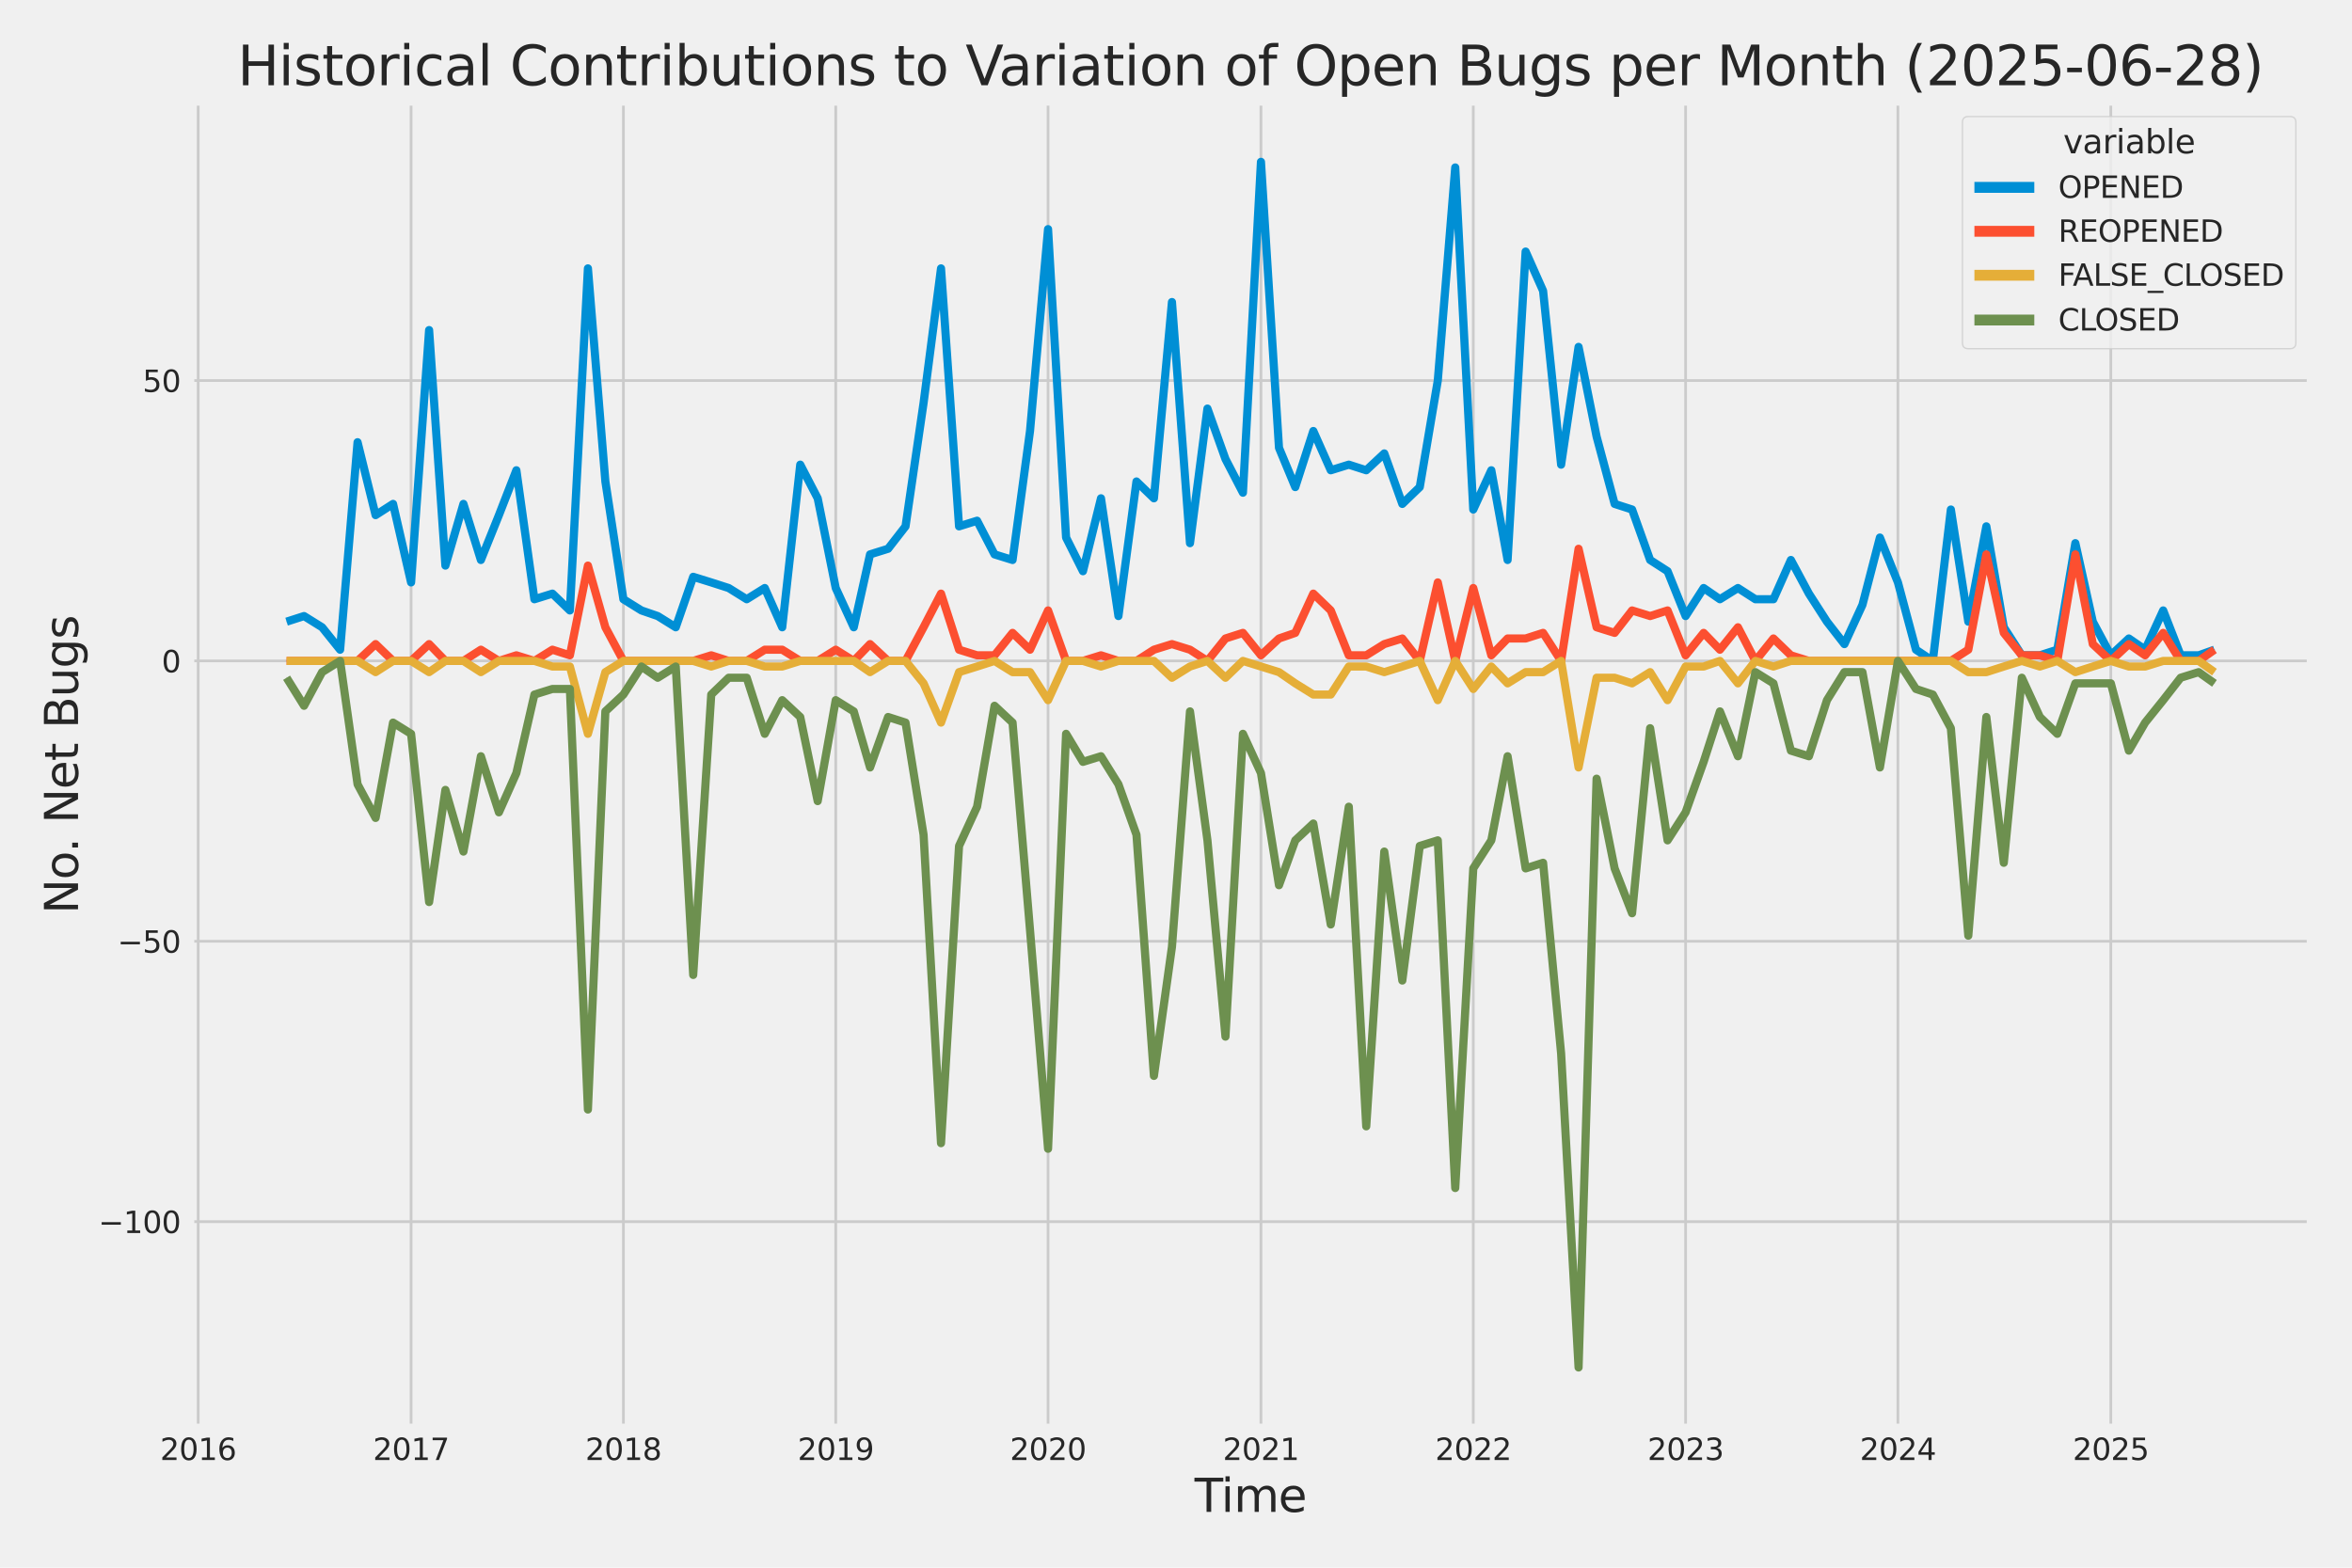 <?xml version="1.0" encoding="utf-8" standalone="no"?>
<!DOCTYPE svg PUBLIC "-//W3C//DTD SVG 1.1//EN"
  "http://www.w3.org/Graphics/SVG/1.1/DTD/svg11.dtd">
<svg xmlns:xlink="http://www.w3.org/1999/xlink" width="864pt" height="576pt" viewBox="0 0 864 576" xmlns="http://www.w3.org/2000/svg" version="1.1">
 <defs>
  <style type="text/css">*{stroke-linejoin: round; stroke-linecap: butt}</style>
 </defs>
 <g id="figure_1">
  <g id="patch_1">
   <path d="M 0 576 
L 864 576 
L 864 0 
L 0 0 
z
" style="fill: #f0f0f0"/>
  </g>
  <g id="axes_1">
   <g id="patch_2">
    <path d="M 69.87 524.58 
L 848.88 524.58 
L 848.88 37.32 
L 69.87 37.32 
z
" style="fill: #f0f0f0"/>
   </g>
   <g id="matplotlib.axis_1">
    <g id="xtick_1">
     <g id="line2d_1">
      <path d="M 72.799 524.58 
L 72.799 37.32 
" clip-path="url(#p98df28c22b)" style="fill: none; stroke: #cbcbcb"/>
     </g>
     <g id="text_1">
      <!-- 2016 -->
      <g style="fill: #262626" transform="translate(58.801 536.438)scale(0.11 -0.11)">
       <defs>
        <path id="DejaVuSans-32" d="M 1228 531 
L 3431 531 
L 3431 0 
L 469 0 
L 469 531 
Q 828 903 1448 1529 
Q 2069 2156 2228 2338 
Q 2531 2678 2651 2914 
Q 2772 3150 2772 3378 
Q 2772 3750 2511 3984 
Q 2250 4219 1831 4219 
Q 1534 4219 1204 4116 
Q 875 4013 500 3803 
L 500 4441 
Q 881 4594 1212 4672 
Q 1544 4750 1819 4750 
Q 2544 4750 2975 4387 
Q 3406 4025 3406 3419 
Q 3406 3131 3298 2873 
Q 3191 2616 2906 2266 
Q 2828 2175 2409 1742 
Q 1991 1309 1228 531 
z
" transform="scale(0.016)"/>
        <path id="DejaVuSans-30" d="M 2034 4250 
Q 1547 4250 1301 3770 
Q 1056 3291 1056 2328 
Q 1056 1369 1301 889 
Q 1547 409 2034 409 
Q 2525 409 2770 889 
Q 3016 1369 3016 2328 
Q 3016 3291 2770 3770 
Q 2525 4250 2034 4250 
z
M 2034 4750 
Q 2819 4750 3233 4129 
Q 3647 3509 3647 2328 
Q 3647 1150 3233 529 
Q 2819 -91 2034 -91 
Q 1250 -91 836 529 
Q 422 1150 422 2328 
Q 422 3509 836 4129 
Q 1250 4750 2034 4750 
z
" transform="scale(0.016)"/>
        <path id="DejaVuSans-31" d="M 794 531 
L 1825 531 
L 1825 4091 
L 703 3866 
L 703 4441 
L 1819 4666 
L 2450 4666 
L 2450 531 
L 3481 531 
L 3481 0 
L 794 0 
L 794 531 
z
" transform="scale(0.016)"/>
        <path id="DejaVuSans-36" d="M 2113 2584 
Q 1688 2584 1439 2293 
Q 1191 2003 1191 1497 
Q 1191 994 1439 701 
Q 1688 409 2113 409 
Q 2538 409 2786 701 
Q 3034 994 3034 1497 
Q 3034 2003 2786 2293 
Q 2538 2584 2113 2584 
z
M 3366 4563 
L 3366 3988 
Q 3128 4100 2886 4159 
Q 2644 4219 2406 4219 
Q 1781 4219 1451 3797 
Q 1122 3375 1075 2522 
Q 1259 2794 1537 2939 
Q 1816 3084 2150 3084 
Q 2853 3084 3261 2657 
Q 3669 2231 3669 1497 
Q 3669 778 3244 343 
Q 2819 -91 2113 -91 
Q 1303 -91 875 529 
Q 447 1150 447 2328 
Q 447 3434 972 4092 
Q 1497 4750 2381 4750 
Q 2619 4750 2861 4703 
Q 3103 4656 3366 4563 
z
" transform="scale(0.016)"/>
       </defs>
       <use xlink:href="#DejaVuSans-32"/>
       <use xlink:href="#DejaVuSans-30" x="63.623"/>
       <use xlink:href="#DejaVuSans-31" x="127.246"/>
       <use xlink:href="#DejaVuSans-36" x="190.869"/>
      </g>
     </g>
    </g>
    <g id="xtick_2">
     <g id="line2d_2">
      <path d="M 151.009 524.58 
L 151.009 37.32 
" clip-path="url(#p98df28c22b)" style="fill: none; stroke: #cbcbcb"/>
     </g>
     <g id="text_2">
      <!-- 2017 -->
      <g style="fill: #262626" transform="translate(137.011 536.438)scale(0.11 -0.11)">
       <defs>
        <path id="DejaVuSans-37" d="M 525 4666 
L 3525 4666 
L 3525 4397 
L 1831 0 
L 1172 0 
L 2766 4134 
L 525 4134 
L 525 4666 
z
" transform="scale(0.016)"/>
       </defs>
       <use xlink:href="#DejaVuSans-32"/>
       <use xlink:href="#DejaVuSans-30" x="63.623"/>
       <use xlink:href="#DejaVuSans-31" x="127.246"/>
       <use xlink:href="#DejaVuSans-37" x="190.869"/>
      </g>
     </g>
    </g>
    <g id="xtick_3">
     <g id="line2d_3">
      <path d="M 229.005 524.58 
L 229.005 37.32 
" clip-path="url(#p98df28c22b)" style="fill: none; stroke: #cbcbcb"/>
     </g>
     <g id="text_3">
      <!-- 2018 -->
      <g style="fill: #262626" transform="translate(215.008 536.438)scale(0.11 -0.11)">
       <defs>
        <path id="DejaVuSans-38" d="M 2034 2216 
Q 1584 2216 1326 1975 
Q 1069 1734 1069 1313 
Q 1069 891 1326 650 
Q 1584 409 2034 409 
Q 2484 409 2743 651 
Q 3003 894 3003 1313 
Q 3003 1734 2745 1975 
Q 2488 2216 2034 2216 
z
M 1403 2484 
Q 997 2584 770 2862 
Q 544 3141 544 3541 
Q 544 4100 942 4425 
Q 1341 4750 2034 4750 
Q 2731 4750 3128 4425 
Q 3525 4100 3525 3541 
Q 3525 3141 3298 2862 
Q 3072 2584 2669 2484 
Q 3125 2378 3379 2068 
Q 3634 1759 3634 1313 
Q 3634 634 3220 271 
Q 2806 -91 2034 -91 
Q 1263 -91 848 271 
Q 434 634 434 1313 
Q 434 1759 690 2068 
Q 947 2378 1403 2484 
z
M 1172 3481 
Q 1172 3119 1398 2916 
Q 1625 2713 2034 2713 
Q 2441 2713 2670 2916 
Q 2900 3119 2900 3481 
Q 2900 3844 2670 4047 
Q 2441 4250 2034 4250 
Q 1625 4250 1398 4047 
Q 1172 3844 1172 3481 
z
" transform="scale(0.016)"/>
       </defs>
       <use xlink:href="#DejaVuSans-32"/>
       <use xlink:href="#DejaVuSans-30" x="63.623"/>
       <use xlink:href="#DejaVuSans-31" x="127.246"/>
       <use xlink:href="#DejaVuSans-38" x="190.869"/>
      </g>
     </g>
    </g>
    <g id="xtick_4">
     <g id="line2d_4">
      <path d="M 307.002 524.58 
L 307.002 37.32 
" clip-path="url(#p98df28c22b)" style="fill: none; stroke: #cbcbcb"/>
     </g>
     <g id="text_4">
      <!-- 2019 -->
      <g style="fill: #262626" transform="translate(293.004 536.438)scale(0.11 -0.11)">
       <defs>
        <path id="DejaVuSans-39" d="M 703 97 
L 703 672 
Q 941 559 1184 500 
Q 1428 441 1663 441 
Q 2288 441 2617 861 
Q 2947 1281 2994 2138 
Q 2813 1869 2534 1725 
Q 2256 1581 1919 1581 
Q 1219 1581 811 2004 
Q 403 2428 403 3163 
Q 403 3881 828 4315 
Q 1253 4750 1959 4750 
Q 2769 4750 3195 4129 
Q 3622 3509 3622 2328 
Q 3622 1225 3098 567 
Q 2575 -91 1691 -91 
Q 1453 -91 1209 -44 
Q 966 3 703 97 
z
M 1959 2075 
Q 2384 2075 2632 2365 
Q 2881 2656 2881 3163 
Q 2881 3666 2632 3958 
Q 2384 4250 1959 4250 
Q 1534 4250 1286 3958 
Q 1038 3666 1038 3163 
Q 1038 2656 1286 2365 
Q 1534 2075 1959 2075 
z
" transform="scale(0.016)"/>
       </defs>
       <use xlink:href="#DejaVuSans-32"/>
       <use xlink:href="#DejaVuSans-30" x="63.623"/>
       <use xlink:href="#DejaVuSans-31" x="127.246"/>
       <use xlink:href="#DejaVuSans-39" x="190.869"/>
      </g>
     </g>
    </g>
    <g id="xtick_5">
     <g id="line2d_5">
      <path d="M 384.998 524.58 
L 384.998 37.32 
" clip-path="url(#p98df28c22b)" style="fill: none; stroke: #cbcbcb"/>
     </g>
     <g id="text_5">
      <!-- 2020 -->
      <g style="fill: #262626" transform="translate(371 536.438)scale(0.11 -0.11)">
       <use xlink:href="#DejaVuSans-32"/>
       <use xlink:href="#DejaVuSans-30" x="63.623"/>
       <use xlink:href="#DejaVuSans-32" x="127.246"/>
       <use xlink:href="#DejaVuSans-30" x="190.869"/>
      </g>
     </g>
    </g>
    <g id="xtick_6">
     <g id="line2d_6">
      <path d="M 463.208 524.58 
L 463.208 37.32 
" clip-path="url(#p98df28c22b)" style="fill: none; stroke: #cbcbcb"/>
     </g>
     <g id="text_6">
      <!-- 2021 -->
      <g style="fill: #262626" transform="translate(449.211 536.438)scale(0.11 -0.11)">
       <use xlink:href="#DejaVuSans-32"/>
       <use xlink:href="#DejaVuSans-30" x="63.623"/>
       <use xlink:href="#DejaVuSans-32" x="127.246"/>
       <use xlink:href="#DejaVuSans-31" x="190.869"/>
      </g>
     </g>
    </g>
    <g id="xtick_7">
     <g id="line2d_7">
      <path d="M 541.204 524.58 
L 541.204 37.32 
" clip-path="url(#p98df28c22b)" style="fill: none; stroke: #cbcbcb"/>
     </g>
     <g id="text_7">
      <!-- 2022 -->
      <g style="fill: #262626" transform="translate(527.207 536.438)scale(0.11 -0.11)">
       <use xlink:href="#DejaVuSans-32"/>
       <use xlink:href="#DejaVuSans-30" x="63.623"/>
       <use xlink:href="#DejaVuSans-32" x="127.246"/>
       <use xlink:href="#DejaVuSans-32" x="190.869"/>
      </g>
     </g>
    </g>
    <g id="xtick_8">
     <g id="line2d_8">
      <path d="M 619.201 524.58 
L 619.201 37.32 
" clip-path="url(#p98df28c22b)" style="fill: none; stroke: #cbcbcb"/>
     </g>
     <g id="text_8">
      <!-- 2023 -->
      <g style="fill: #262626" transform="translate(605.203 536.438)scale(0.11 -0.11)">
       <defs>
        <path id="DejaVuSans-33" d="M 2597 2516 
Q 3050 2419 3304 2112 
Q 3559 1806 3559 1356 
Q 3559 666 3084 287 
Q 2609 -91 1734 -91 
Q 1441 -91 1130 -33 
Q 819 25 488 141 
L 488 750 
Q 750 597 1062 519 
Q 1375 441 1716 441 
Q 2309 441 2620 675 
Q 2931 909 2931 1356 
Q 2931 1769 2642 2001 
Q 2353 2234 1838 2234 
L 1294 2234 
L 1294 2753 
L 1863 2753 
Q 2328 2753 2575 2939 
Q 2822 3125 2822 3475 
Q 2822 3834 2567 4026 
Q 2313 4219 1838 4219 
Q 1578 4219 1281 4162 
Q 984 4106 628 3988 
L 628 4550 
Q 988 4650 1302 4700 
Q 1616 4750 1894 4750 
Q 2613 4750 3031 4423 
Q 3450 4097 3450 3541 
Q 3450 3153 3228 2886 
Q 3006 2619 2597 2516 
z
" transform="scale(0.016)"/>
       </defs>
       <use xlink:href="#DejaVuSans-32"/>
       <use xlink:href="#DejaVuSans-30" x="63.623"/>
       <use xlink:href="#DejaVuSans-32" x="127.246"/>
       <use xlink:href="#DejaVuSans-33" x="190.869"/>
      </g>
     </g>
    </g>
    <g id="xtick_9">
     <g id="line2d_9">
      <path d="M 697.197 524.58 
L 697.197 37.32 
" clip-path="url(#p98df28c22b)" style="fill: none; stroke: #cbcbcb"/>
     </g>
     <g id="text_9">
      <!-- 2024 -->
      <g style="fill: #262626" transform="translate(683.2 536.438)scale(0.11 -0.11)">
       <defs>
        <path id="DejaVuSans-34" d="M 2419 4116 
L 825 1625 
L 2419 1625 
L 2419 4116 
z
M 2253 4666 
L 3047 4666 
L 3047 1625 
L 3713 1625 
L 3713 1100 
L 3047 1100 
L 3047 0 
L 2419 0 
L 2419 1100 
L 313 1100 
L 313 1709 
L 2253 4666 
z
" transform="scale(0.016)"/>
       </defs>
       <use xlink:href="#DejaVuSans-32"/>
       <use xlink:href="#DejaVuSans-30" x="63.623"/>
       <use xlink:href="#DejaVuSans-32" x="127.246"/>
       <use xlink:href="#DejaVuSans-34" x="190.869"/>
      </g>
     </g>
    </g>
    <g id="xtick_10">
     <g id="line2d_10">
      <path d="M 775.407 524.58 
L 775.407 37.32 
" clip-path="url(#p98df28c22b)" style="fill: none; stroke: #cbcbcb"/>
     </g>
     <g id="text_10">
      <!-- 2025 -->
      <g style="fill: #262626" transform="translate(761.41 536.438)scale(0.11 -0.11)">
       <defs>
        <path id="DejaVuSans-35" d="M 691 4666 
L 3169 4666 
L 3169 4134 
L 1269 4134 
L 1269 2991 
Q 1406 3038 1543 3061 
Q 1681 3084 1819 3084 
Q 2600 3084 3056 2656 
Q 3513 2228 3513 1497 
Q 3513 744 3044 326 
Q 2575 -91 1722 -91 
Q 1428 -91 1123 -41 
Q 819 9 494 109 
L 494 744 
Q 775 591 1075 516 
Q 1375 441 1709 441 
Q 2250 441 2565 725 
Q 2881 1009 2881 1497 
Q 2881 1984 2565 2268 
Q 2250 2553 1709 2553 
Q 1456 2553 1204 2497 
Q 953 2441 691 2322 
L 691 4666 
z
" transform="scale(0.016)"/>
       </defs>
       <use xlink:href="#DejaVuSans-32"/>
       <use xlink:href="#DejaVuSans-30" x="63.623"/>
       <use xlink:href="#DejaVuSans-32" x="127.246"/>
       <use xlink:href="#DejaVuSans-35" x="190.869"/>
      </g>
     </g>
    </g>
    <g id="text_11">
     <!-- Time -->
     <g style="fill: #262626" transform="translate(438.823 555.491)scale(0.168 -0.168)">
      <defs>
       <path id="DejaVuSans-54" d="M -19 4666 
L 3928 4666 
L 3928 4134 
L 2272 4134 
L 2272 0 
L 1638 0 
L 1638 4134 
L -19 4134 
L -19 4666 
z
" transform="scale(0.016)"/>
       <path id="DejaVuSans-69" d="M 603 3500 
L 1178 3500 
L 1178 0 
L 603 0 
L 603 3500 
z
M 603 4863 
L 1178 4863 
L 1178 4134 
L 603 4134 
L 603 4863 
z
" transform="scale(0.016)"/>
       <path id="DejaVuSans-6d" d="M 3328 2828 
Q 3544 3216 3844 3400 
Q 4144 3584 4550 3584 
Q 5097 3584 5394 3201 
Q 5691 2819 5691 2113 
L 5691 0 
L 5113 0 
L 5113 2094 
Q 5113 2597 4934 2840 
Q 4756 3084 4391 3084 
Q 3944 3084 3684 2787 
Q 3425 2491 3425 1978 
L 3425 0 
L 2847 0 
L 2847 2094 
Q 2847 2600 2669 2842 
Q 2491 3084 2119 3084 
Q 1678 3084 1418 2786 
Q 1159 2488 1159 1978 
L 1159 0 
L 581 0 
L 581 3500 
L 1159 3500 
L 1159 2956 
Q 1356 3278 1631 3431 
Q 1906 3584 2284 3584 
Q 2666 3584 2933 3390 
Q 3200 3197 3328 2828 
z
" transform="scale(0.016)"/>
       <path id="DejaVuSans-65" d="M 3597 1894 
L 3597 1613 
L 953 1613 
Q 991 1019 1311 708 
Q 1631 397 2203 397 
Q 2534 397 2845 478 
Q 3156 559 3463 722 
L 3463 178 
Q 3153 47 2828 -22 
Q 2503 -91 2169 -91 
Q 1331 -91 842 396 
Q 353 884 353 1716 
Q 353 2575 817 3079 
Q 1281 3584 2069 3584 
Q 2775 3584 3186 3129 
Q 3597 2675 3597 1894 
z
M 3022 2063 
Q 3016 2534 2758 2815 
Q 2500 3097 2075 3097 
Q 1594 3097 1305 2825 
Q 1016 2553 972 2059 
L 3022 2063 
z
" transform="scale(0.016)"/>
      </defs>
      <use xlink:href="#DejaVuSans-54"/>
      <use xlink:href="#DejaVuSans-69" x="57.959"/>
      <use xlink:href="#DejaVuSans-6d" x="85.742"/>
      <use xlink:href="#DejaVuSans-65" x="183.154"/>
     </g>
    </g>
   </g>
   <g id="matplotlib.axis_2">
    <g id="ytick_1">
     <g id="line2d_11">
      <path d="M 69.87 448.864 
L 848.88 448.864 
" clip-path="url(#p98df28c22b)" style="fill: none; stroke: #cbcbcb"/>
     </g>
     <g id="text_12">
      <!-- −100 -->
      <g style="fill: #262626" transform="translate(36.156 453.043)scale(0.11 -0.11)">
       <defs>
        <path id="DejaVuSans-2212" d="M 678 2272 
L 4684 2272 
L 4684 1741 
L 678 1741 
L 678 2272 
z
" transform="scale(0.016)"/>
       </defs>
       <use xlink:href="#DejaVuSans-2212"/>
       <use xlink:href="#DejaVuSans-31" x="83.789"/>
       <use xlink:href="#DejaVuSans-30" x="147.412"/>
       <use xlink:href="#DejaVuSans-30" x="211.035"/>
      </g>
     </g>
    </g>
    <g id="ytick_2">
     <g id="line2d_12">
      <path d="M 69.87 345.849 
L 848.88 345.849 
" clip-path="url(#p98df28c22b)" style="fill: none; stroke: #cbcbcb"/>
     </g>
     <g id="text_13">
      <!-- −50 -->
      <g style="fill: #262626" transform="translate(43.155 350.028)scale(0.11 -0.11)">
       <use xlink:href="#DejaVuSans-2212"/>
       <use xlink:href="#DejaVuSans-35" x="83.789"/>
       <use xlink:href="#DejaVuSans-30" x="147.412"/>
      </g>
     </g>
    </g>
    <g id="ytick_3">
     <g id="line2d_13">
      <path d="M 69.87 242.835 
L 848.88 242.835 
" clip-path="url(#p98df28c22b)" style="fill: none; stroke: #cbcbcb"/>
     </g>
     <g id="text_14">
      <!-- 0 -->
      <g style="fill: #262626" transform="translate(59.371 247.014)scale(0.11 -0.11)">
       <use xlink:href="#DejaVuSans-30"/>
      </g>
     </g>
    </g>
    <g id="ytick_4">
     <g id="line2d_14">
      <path d="M 69.87 139.82 
L 848.88 139.82 
" clip-path="url(#p98df28c22b)" style="fill: none; stroke: #cbcbcb"/>
     </g>
     <g id="text_15">
      <!-- 50 -->
      <g style="fill: #262626" transform="translate(52.373 143.999)scale(0.11 -0.11)">
       <use xlink:href="#DejaVuSans-35"/>
       <use xlink:href="#DejaVuSans-30" x="63.623"/>
      </g>
     </g>
    </g>
    <g id="text_16">
     <!-- No. Net Bugs -->
     <g style="fill: #262626" transform="translate(28.662 335.777)rotate(-90)scale(0.168 -0.168)">
      <defs>
       <path id="DejaVuSans-4e" d="M 628 4666 
L 1478 4666 
L 3547 763 
L 3547 4666 
L 4159 4666 
L 4159 0 
L 3309 0 
L 1241 3903 
L 1241 0 
L 628 0 
L 628 4666 
z
" transform="scale(0.016)"/>
       <path id="DejaVuSans-6f" d="M 1959 3097 
Q 1497 3097 1228 2736 
Q 959 2375 959 1747 
Q 959 1119 1226 758 
Q 1494 397 1959 397 
Q 2419 397 2687 759 
Q 2956 1122 2956 1747 
Q 2956 2369 2687 2733 
Q 2419 3097 1959 3097 
z
M 1959 3584 
Q 2709 3584 3137 3096 
Q 3566 2609 3566 1747 
Q 3566 888 3137 398 
Q 2709 -91 1959 -91 
Q 1206 -91 779 398 
Q 353 888 353 1747 
Q 353 2609 779 3096 
Q 1206 3584 1959 3584 
z
" transform="scale(0.016)"/>
       <path id="DejaVuSans-2e" d="M 684 794 
L 1344 794 
L 1344 0 
L 684 0 
L 684 794 
z
" transform="scale(0.016)"/>
       <path id="DejaVuSans-20" transform="scale(0.016)"/>
       <path id="DejaVuSans-74" d="M 1172 4494 
L 1172 3500 
L 2356 3500 
L 2356 3053 
L 1172 3053 
L 1172 1153 
Q 1172 725 1289 603 
Q 1406 481 1766 481 
L 2356 481 
L 2356 0 
L 1766 0 
Q 1100 0 847 248 
Q 594 497 594 1153 
L 594 3053 
L 172 3053 
L 172 3500 
L 594 3500 
L 594 4494 
L 1172 4494 
z
" transform="scale(0.016)"/>
       <path id="DejaVuSans-42" d="M 1259 2228 
L 1259 519 
L 2272 519 
Q 2781 519 3026 730 
Q 3272 941 3272 1375 
Q 3272 1813 3026 2020 
Q 2781 2228 2272 2228 
L 1259 2228 
z
M 1259 4147 
L 1259 2741 
L 2194 2741 
Q 2656 2741 2882 2914 
Q 3109 3088 3109 3444 
Q 3109 3797 2882 3972 
Q 2656 4147 2194 4147 
L 1259 4147 
z
M 628 4666 
L 2241 4666 
Q 2963 4666 3353 4366 
Q 3744 4066 3744 3513 
Q 3744 3084 3544 2831 
Q 3344 2578 2956 2516 
Q 3422 2416 3680 2098 
Q 3938 1781 3938 1306 
Q 3938 681 3513 340 
Q 3088 0 2303 0 
L 628 0 
L 628 4666 
z
" transform="scale(0.016)"/>
       <path id="DejaVuSans-75" d="M 544 1381 
L 544 3500 
L 1119 3500 
L 1119 1403 
Q 1119 906 1312 657 
Q 1506 409 1894 409 
Q 2359 409 2629 706 
Q 2900 1003 2900 1516 
L 2900 3500 
L 3475 3500 
L 3475 0 
L 2900 0 
L 2900 538 
Q 2691 219 2414 64 
Q 2138 -91 1772 -91 
Q 1169 -91 856 284 
Q 544 659 544 1381 
z
M 1991 3584 
L 1991 3584 
z
" transform="scale(0.016)"/>
       <path id="DejaVuSans-67" d="M 2906 1791 
Q 2906 2416 2648 2759 
Q 2391 3103 1925 3103 
Q 1463 3103 1205 2759 
Q 947 2416 947 1791 
Q 947 1169 1205 825 
Q 1463 481 1925 481 
Q 2391 481 2648 825 
Q 2906 1169 2906 1791 
z
M 3481 434 
Q 3481 -459 3084 -895 
Q 2688 -1331 1869 -1331 
Q 1566 -1331 1297 -1286 
Q 1028 -1241 775 -1147 
L 775 -588 
Q 1028 -725 1275 -790 
Q 1522 -856 1778 -856 
Q 2344 -856 2625 -561 
Q 2906 -266 2906 331 
L 2906 616 
Q 2728 306 2450 153 
Q 2172 0 1784 0 
Q 1141 0 747 490 
Q 353 981 353 1791 
Q 353 2603 747 3093 
Q 1141 3584 1784 3584 
Q 2172 3584 2450 3431 
Q 2728 3278 2906 2969 
L 2906 3500 
L 3481 3500 
L 3481 434 
z
" transform="scale(0.016)"/>
       <path id="DejaVuSans-73" d="M 2834 3397 
L 2834 2853 
Q 2591 2978 2328 3040 
Q 2066 3103 1784 3103 
Q 1356 3103 1142 2972 
Q 928 2841 928 2578 
Q 928 2378 1081 2264 
Q 1234 2150 1697 2047 
L 1894 2003 
Q 2506 1872 2764 1633 
Q 3022 1394 3022 966 
Q 3022 478 2636 193 
Q 2250 -91 1575 -91 
Q 1294 -91 989 -36 
Q 684 19 347 128 
L 347 722 
Q 666 556 975 473 
Q 1284 391 1588 391 
Q 1994 391 2212 530 
Q 2431 669 2431 922 
Q 2431 1156 2273 1281 
Q 2116 1406 1581 1522 
L 1381 1569 
Q 847 1681 609 1914 
Q 372 2147 372 2553 
Q 372 3047 722 3315 
Q 1072 3584 1716 3584 
Q 2034 3584 2315 3537 
Q 2597 3491 2834 3397 
z
" transform="scale(0.016)"/>
      </defs>
      <use xlink:href="#DejaVuSans-4e"/>
      <use xlink:href="#DejaVuSans-6f" x="74.805"/>
      <use xlink:href="#DejaVuSans-2e" x="134.236"/>
      <use xlink:href="#DejaVuSans-20" x="166.023"/>
      <use xlink:href="#DejaVuSans-4e" x="197.811"/>
      <use xlink:href="#DejaVuSans-65" x="272.615"/>
      <use xlink:href="#DejaVuSans-74" x="334.139"/>
      <use xlink:href="#DejaVuSans-20" x="373.348"/>
      <use xlink:href="#DejaVuSans-42" x="405.135"/>
      <use xlink:href="#DejaVuSans-75" x="473.738"/>
      <use xlink:href="#DejaVuSans-67" x="537.117"/>
      <use xlink:href="#DejaVuSans-73" x="600.594"/>
     </g>
    </g>
   </g>
   <g id="PolyCollection_1">
    <defs>
     <path id="md5bf02da31" d="M 105.28 -347.588 
L 105.28 -347.588 
L 111.69 -349.648 
L 118.315 -345.527 
L 124.939 -337.286 
L 131.35 -413.517 
L 137.974 -386.733 
L 144.385 -390.854 
L 151.009 -362.01 
L 157.633 -454.723 
L 163.617 -368.191 
L 170.241 -390.854 
L 176.652 -370.251 
L 183.276 -386.733 
L 189.687 -403.216 
L 196.311 -355.829 
L 202.935 -357.889 
L 209.346 -351.708 
L 215.97 -477.386 
L 222.381 -399.095 
L 229.005 -355.829 
L 235.63 -351.708 
L 241.613 -349.648 
L 248.237 -345.527 
L 254.648 -364.07 
L 261.272 -362.01 
L 267.683 -359.949 
L 274.307 -355.829 
L 280.932 -359.949 
L 287.342 -345.527 
L 293.967 -405.276 
L 300.377 -392.914 
L 307.002 -359.949 
L 313.626 -345.527 
L 319.609 -372.311 
L 326.234 -374.371 
L 332.644 -382.613 
L 339.269 -427.939 
L 345.679 -477.386 
L 352.304 -382.613 
L 358.928 -384.673 
L 365.339 -372.311 
L 371.963 -370.251 
L 378.374 -417.638 
L 384.998 -491.808 
L 391.622 -378.492 
L 397.819 -366.13 
L 404.444 -392.914 
L 410.854 -349.648 
L 417.479 -399.095 
L 423.889 -392.914 
L 430.514 -465.024 
L 437.138 -376.432 
L 443.549 -425.879 
L 450.173 -405.276 
L 456.584 -394.974 
L 463.208 -516.532 
L 469.832 -411.457 
L 475.816 -397.035 
L 482.44 -417.638 
L 488.851 -403.216 
L 495.475 -405.276 
L 501.886 -403.216 
L 508.51 -409.396 
L 515.134 -390.854 
L 521.545 -397.035 
L 528.169 -436.18 
L 534.58 -514.472 
L 541.204 -388.793 
L 547.829 -403.216 
L 553.812 -370.251 
L 560.436 -483.567 
L 566.847 -469.145 
L 573.471 -405.276 
L 579.882 -448.542 
L 586.506 -415.577 
L 593.131 -390.854 
L 599.541 -388.793 
L 606.166 -370.251 
L 612.576 -366.13 
L 619.201 -349.648 
L 625.825 -359.949 
L 631.808 -355.829 
L 638.433 -359.949 
L 644.843 -355.829 
L 651.468 -355.829 
L 657.878 -370.251 
L 664.503 -357.889 
L 671.127 -347.588 
L 677.538 -339.346 
L 684.162 -353.768 
L 690.573 -378.492 
L 697.197 -362.01 
L 703.821 -337.286 
L 710.018 -333.165 
L 716.643 -388.793 
L 723.053 -347.588 
L 729.678 -382.613 
L 736.088 -345.527 
L 742.713 -335.226 
L 749.337 -335.226 
L 755.748 -337.286 
L 762.372 -376.432 
L 768.783 -347.588 
L 775.407 -335.226 
L 782.031 -341.407 
L 788.015 -337.286 
L 794.639 -351.708 
L 801.05 -335.226 
L 807.674 -335.226 
L 813.47 -337.286 
L 813.47 -337.286 
L 813.47 -337.286 
L 807.674 -335.226 
L 801.05 -335.226 
L 794.639 -351.708 
L 788.015 -337.286 
L 782.031 -341.407 
L 775.407 -335.226 
L 768.783 -347.588 
L 762.372 -376.432 
L 755.748 -337.286 
L 749.337 -335.226 
L 742.713 -335.226 
L 736.088 -345.527 
L 729.678 -382.613 
L 723.053 -347.588 
L 716.643 -388.793 
L 710.018 -333.165 
L 703.821 -337.286 
L 697.197 -362.01 
L 690.573 -378.492 
L 684.162 -353.768 
L 677.538 -339.346 
L 671.127 -347.588 
L 664.503 -357.889 
L 657.878 -370.251 
L 651.468 -355.829 
L 644.843 -355.829 
L 638.433 -359.949 
L 631.808 -355.829 
L 625.825 -359.949 
L 619.201 -349.648 
L 612.576 -366.13 
L 606.166 -370.251 
L 599.541 -388.793 
L 593.131 -390.854 
L 586.506 -415.577 
L 579.882 -448.542 
L 573.471 -405.276 
L 566.847 -469.145 
L 560.436 -483.567 
L 553.812 -370.251 
L 547.829 -403.216 
L 541.204 -388.793 
L 534.58 -514.472 
L 528.169 -436.18 
L 521.545 -397.035 
L 515.134 -390.854 
L 508.51 -409.396 
L 501.886 -403.216 
L 495.475 -405.276 
L 488.851 -403.216 
L 482.44 -417.638 
L 475.816 -397.035 
L 469.832 -411.457 
L 463.208 -516.532 
L 456.584 -394.974 
L 450.173 -405.276 
L 443.549 -425.879 
L 437.138 -376.432 
L 430.514 -465.024 
L 423.889 -392.914 
L 417.479 -399.095 
L 410.854 -349.648 
L 404.444 -392.914 
L 397.819 -366.13 
L 391.622 -378.492 
L 384.998 -491.808 
L 378.374 -417.638 
L 371.963 -370.251 
L 365.339 -372.311 
L 358.928 -384.673 
L 352.304 -382.613 
L 345.679 -477.386 
L 339.269 -427.939 
L 332.644 -382.613 
L 326.234 -374.371 
L 319.609 -372.311 
L 313.626 -345.527 
L 307.002 -359.949 
L 300.377 -392.914 
L 293.967 -405.276 
L 287.342 -345.527 
L 280.932 -359.949 
L 274.307 -355.829 
L 267.683 -359.949 
L 261.272 -362.01 
L 254.648 -364.07 
L 248.237 -345.527 
L 241.613 -349.648 
L 235.63 -351.708 
L 229.005 -355.829 
L 222.381 -399.095 
L 215.97 -477.386 
L 209.346 -351.708 
L 202.935 -357.889 
L 196.311 -355.829 
L 189.687 -403.216 
L 183.276 -386.733 
L 176.652 -370.251 
L 170.241 -390.854 
L 163.617 -368.191 
L 157.633 -454.723 
L 151.009 -362.01 
L 144.385 -390.854 
L 137.974 -386.733 
L 131.35 -413.517 
L 124.939 -337.286 
L 118.315 -345.527 
L 111.69 -349.648 
L 105.28 -347.588 
z
" style="stroke: #008fd5; stroke-opacity: 0.2; stroke-width: 0.5"/>
    </defs>
    <g clip-path="url(#p98df28c22b)">
     <use xlink:href="#md5bf02da31" x="0" y="576" style="fill: #008fd5; fill-opacity: 0.2; stroke: #008fd5; stroke-opacity: 0.2; stroke-width: 0.5"/>
    </g>
   </g>
   <g id="PolyCollection_2">
    <defs>
     <path id="mc659032566" d="M 105.28 -333.165 
L 105.28 -333.165 
L 111.69 -333.165 
L 118.315 -333.165 
L 124.939 -333.165 
L 131.35 -333.165 
L 137.974 -339.346 
L 144.385 -333.165 
L 151.009 -333.165 
L 157.633 -339.346 
L 163.617 -333.165 
L 170.241 -333.165 
L 176.652 -337.286 
L 183.276 -333.165 
L 189.687 -335.226 
L 196.311 -333.165 
L 202.935 -337.286 
L 209.346 -335.226 
L 215.97 -368.191 
L 222.381 -345.527 
L 229.005 -333.165 
L 235.63 -333.165 
L 241.613 -333.165 
L 248.237 -333.165 
L 254.648 -333.165 
L 261.272 -335.226 
L 267.683 -333.165 
L 274.307 -333.165 
L 280.932 -337.286 
L 287.342 -337.286 
L 293.967 -333.165 
L 300.377 -333.165 
L 307.002 -337.286 
L 313.626 -333.165 
L 319.609 -339.346 
L 326.234 -333.165 
L 332.644 -333.165 
L 339.269 -345.527 
L 345.679 -357.889 
L 352.304 -337.286 
L 358.928 -335.226 
L 365.339 -335.226 
L 371.963 -343.467 
L 378.374 -337.286 
L 384.998 -351.708 
L 391.622 -333.165 
L 397.819 -333.165 
L 404.444 -335.226 
L 410.854 -333.165 
L 417.479 -333.165 
L 423.889 -337.286 
L 430.514 -339.346 
L 437.138 -337.286 
L 443.549 -333.165 
L 450.173 -341.407 
L 456.584 -343.467 
L 463.208 -335.226 
L 469.832 -341.407 
L 475.816 -343.467 
L 482.44 -357.889 
L 488.851 -351.708 
L 495.475 -335.226 
L 501.886 -335.226 
L 508.51 -339.346 
L 515.134 -341.407 
L 521.545 -333.165 
L 528.169 -362.01 
L 534.58 -333.165 
L 541.204 -359.949 
L 547.829 -335.226 
L 553.812 -341.407 
L 560.436 -341.407 
L 566.847 -343.467 
L 573.471 -333.165 
L 579.882 -374.371 
L 586.506 -345.527 
L 593.131 -343.467 
L 599.541 -351.708 
L 606.166 -349.648 
L 612.576 -351.708 
L 619.201 -335.226 
L 625.825 -343.467 
L 631.808 -337.286 
L 638.433 -345.527 
L 644.843 -333.165 
L 651.468 -341.407 
L 657.878 -335.226 
L 664.503 -333.165 
L 671.127 -333.165 
L 677.538 -333.165 
L 684.162 -333.165 
L 690.573 -333.165 
L 697.197 -333.165 
L 703.821 -333.165 
L 710.018 -333.165 
L 716.643 -333.165 
L 723.053 -337.286 
L 729.678 -372.311 
L 736.088 -343.467 
L 742.713 -335.226 
L 749.337 -335.226 
L 755.748 -333.165 
L 762.372 -372.311 
L 768.783 -339.346 
L 775.407 -333.165 
L 782.031 -339.346 
L 788.015 -335.226 
L 794.639 -343.467 
L 801.05 -333.165 
L 807.674 -333.165 
L 813.47 -337.286 
L 813.47 -337.286 
L 813.47 -337.286 
L 807.674 -333.165 
L 801.05 -333.165 
L 794.639 -343.467 
L 788.015 -335.226 
L 782.031 -339.346 
L 775.407 -333.165 
L 768.783 -339.346 
L 762.372 -372.311 
L 755.748 -333.165 
L 749.337 -335.226 
L 742.713 -335.226 
L 736.088 -343.467 
L 729.678 -372.311 
L 723.053 -337.286 
L 716.643 -333.165 
L 710.018 -333.165 
L 703.821 -333.165 
L 697.197 -333.165 
L 690.573 -333.165 
L 684.162 -333.165 
L 677.538 -333.165 
L 671.127 -333.165 
L 664.503 -333.165 
L 657.878 -335.226 
L 651.468 -341.407 
L 644.843 -333.165 
L 638.433 -345.527 
L 631.808 -337.286 
L 625.825 -343.467 
L 619.201 -335.226 
L 612.576 -351.708 
L 606.166 -349.648 
L 599.541 -351.708 
L 593.131 -343.467 
L 586.506 -345.527 
L 579.882 -374.371 
L 573.471 -333.165 
L 566.847 -343.467 
L 560.436 -341.407 
L 553.812 -341.407 
L 547.829 -335.226 
L 541.204 -359.949 
L 534.58 -333.165 
L 528.169 -362.01 
L 521.545 -333.165 
L 515.134 -341.407 
L 508.51 -339.346 
L 501.886 -335.226 
L 495.475 -335.226 
L 488.851 -351.708 
L 482.44 -357.889 
L 475.816 -343.467 
L 469.832 -341.407 
L 463.208 -335.226 
L 456.584 -343.467 
L 450.173 -341.407 
L 443.549 -333.165 
L 437.138 -337.286 
L 430.514 -339.346 
L 423.889 -337.286 
L 417.479 -333.165 
L 410.854 -333.165 
L 404.444 -335.226 
L 397.819 -333.165 
L 391.622 -333.165 
L 384.998 -351.708 
L 378.374 -337.286 
L 371.963 -343.467 
L 365.339 -335.226 
L 358.928 -335.226 
L 352.304 -337.286 
L 345.679 -357.889 
L 339.269 -345.527 
L 332.644 -333.165 
L 326.234 -333.165 
L 319.609 -339.346 
L 313.626 -333.165 
L 307.002 -337.286 
L 300.377 -333.165 
L 293.967 -333.165 
L 287.342 -337.286 
L 280.932 -337.286 
L 274.307 -333.165 
L 267.683 -333.165 
L 261.272 -335.226 
L 254.648 -333.165 
L 248.237 -333.165 
L 241.613 -333.165 
L 235.63 -333.165 
L 229.005 -333.165 
L 222.381 -345.527 
L 215.97 -368.191 
L 209.346 -335.226 
L 202.935 -337.286 
L 196.311 -333.165 
L 189.687 -335.226 
L 183.276 -333.165 
L 176.652 -337.286 
L 170.241 -333.165 
L 163.617 -333.165 
L 157.633 -339.346 
L 151.009 -333.165 
L 144.385 -333.165 
L 137.974 -339.346 
L 131.35 -333.165 
L 124.939 -333.165 
L 118.315 -333.165 
L 111.69 -333.165 
L 105.28 -333.165 
z
" style="stroke: #fc4f30; stroke-opacity: 0.2; stroke-width: 0.5"/>
    </defs>
    <g clip-path="url(#p98df28c22b)">
     <use xlink:href="#mc659032566" x="0" y="576" style="fill: #fc4f30; fill-opacity: 0.2; stroke: #fc4f30; stroke-opacity: 0.2; stroke-width: 0.5"/>
    </g>
   </g>
   <g id="PolyCollection_3">
    <defs>
     <path id="mcbadebc128" d="M 105.28 -333.165 
L 105.28 -333.165 
L 111.69 -333.165 
L 118.315 -333.165 
L 124.939 -333.165 
L 131.35 -333.165 
L 137.974 -329.045 
L 144.385 -333.165 
L 151.009 -333.165 
L 157.633 -329.045 
L 163.617 -333.165 
L 170.241 -333.165 
L 176.652 -329.045 
L 183.276 -333.165 
L 189.687 -333.165 
L 196.311 -333.165 
L 202.935 -331.105 
L 209.346 -331.105 
L 215.97 -306.382 
L 222.381 -329.045 
L 229.005 -333.165 
L 235.63 -333.165 
L 241.613 -333.165 
L 248.237 -333.165 
L 254.648 -333.165 
L 261.272 -331.105 
L 267.683 -333.165 
L 274.307 -333.165 
L 280.932 -331.105 
L 287.342 -331.105 
L 293.967 -333.165 
L 300.377 -333.165 
L 307.002 -333.165 
L 313.626 -333.165 
L 319.609 -329.045 
L 326.234 -333.165 
L 332.644 -333.165 
L 339.269 -324.924 
L 345.679 -310.502 
L 352.304 -329.045 
L 358.928 -331.105 
L 365.339 -333.165 
L 371.963 -329.045 
L 378.374 -329.045 
L 384.998 -318.743 
L 391.622 -333.165 
L 397.819 -333.165 
L 404.444 -331.105 
L 410.854 -333.165 
L 417.479 -333.165 
L 423.889 -333.165 
L 430.514 -326.985 
L 437.138 -331.105 
L 443.549 -333.165 
L 450.173 -326.985 
L 456.584 -333.165 
L 463.208 -331.105 
L 469.832 -329.045 
L 475.816 -324.924 
L 482.44 -320.804 
L 488.851 -320.804 
L 495.475 -331.105 
L 501.886 -331.105 
L 508.51 -329.045 
L 515.134 -331.105 
L 521.545 -333.165 
L 528.169 -318.743 
L 534.58 -333.165 
L 541.204 -322.864 
L 547.829 -331.105 
L 553.812 -324.924 
L 560.436 -329.045 
L 566.847 -329.045 
L 573.471 -333.165 
L 579.882 -294.02 
L 586.506 -326.985 
L 593.131 -326.985 
L 599.541 -324.924 
L 606.166 -329.045 
L 612.576 -318.743 
L 619.201 -331.105 
L 625.825 -331.105 
L 631.808 -333.165 
L 638.433 -324.924 
L 644.843 -333.165 
L 651.468 -331.105 
L 657.878 -333.165 
L 664.503 -333.165 
L 671.127 -333.165 
L 677.538 -333.165 
L 684.162 -333.165 
L 690.573 -333.165 
L 697.197 -333.165 
L 703.821 -333.165 
L 710.018 -333.165 
L 716.643 -333.165 
L 723.053 -329.045 
L 729.678 -329.045 
L 736.088 -331.105 
L 742.713 -333.165 
L 749.337 -331.105 
L 755.748 -333.165 
L 762.372 -329.045 
L 768.783 -331.105 
L 775.407 -333.165 
L 782.031 -331.105 
L 788.015 -331.105 
L 794.639 -333.165 
L 801.05 -333.165 
L 807.674 -333.165 
L 813.47 -329.045 
L 813.47 -329.045 
L 813.47 -329.045 
L 807.674 -333.165 
L 801.05 -333.165 
L 794.639 -333.165 
L 788.015 -331.105 
L 782.031 -331.105 
L 775.407 -333.165 
L 768.783 -331.105 
L 762.372 -329.045 
L 755.748 -333.165 
L 749.337 -331.105 
L 742.713 -333.165 
L 736.088 -331.105 
L 729.678 -329.045 
L 723.053 -329.045 
L 716.643 -333.165 
L 710.018 -333.165 
L 703.821 -333.165 
L 697.197 -333.165 
L 690.573 -333.165 
L 684.162 -333.165 
L 677.538 -333.165 
L 671.127 -333.165 
L 664.503 -333.165 
L 657.878 -333.165 
L 651.468 -331.105 
L 644.843 -333.165 
L 638.433 -324.924 
L 631.808 -333.165 
L 625.825 -331.105 
L 619.201 -331.105 
L 612.576 -318.743 
L 606.166 -329.045 
L 599.541 -324.924 
L 593.131 -326.985 
L 586.506 -326.985 
L 579.882 -294.02 
L 573.471 -333.165 
L 566.847 -329.045 
L 560.436 -329.045 
L 553.812 -324.924 
L 547.829 -331.105 
L 541.204 -322.864 
L 534.58 -333.165 
L 528.169 -318.743 
L 521.545 -333.165 
L 515.134 -331.105 
L 508.51 -329.045 
L 501.886 -331.105 
L 495.475 -331.105 
L 488.851 -320.804 
L 482.44 -320.804 
L 475.816 -324.924 
L 469.832 -329.045 
L 463.208 -331.105 
L 456.584 -333.165 
L 450.173 -326.985 
L 443.549 -333.165 
L 437.138 -331.105 
L 430.514 -326.985 
L 423.889 -333.165 
L 417.479 -333.165 
L 410.854 -333.165 
L 404.444 -331.105 
L 397.819 -333.165 
L 391.622 -333.165 
L 384.998 -318.743 
L 378.374 -329.045 
L 371.963 -329.045 
L 365.339 -333.165 
L 358.928 -331.105 
L 352.304 -329.045 
L 345.679 -310.502 
L 339.269 -324.924 
L 332.644 -333.165 
L 326.234 -333.165 
L 319.609 -329.045 
L 313.626 -333.165 
L 307.002 -333.165 
L 300.377 -333.165 
L 293.967 -333.165 
L 287.342 -331.105 
L 280.932 -331.105 
L 274.307 -333.165 
L 267.683 -333.165 
L 261.272 -331.105 
L 254.648 -333.165 
L 248.237 -333.165 
L 241.613 -333.165 
L 235.63 -333.165 
L 229.005 -333.165 
L 222.381 -329.045 
L 215.97 -306.382 
L 209.346 -331.105 
L 202.935 -331.105 
L 196.311 -333.165 
L 189.687 -333.165 
L 183.276 -333.165 
L 176.652 -329.045 
L 170.241 -333.165 
L 163.617 -333.165 
L 157.633 -329.045 
L 151.009 -333.165 
L 144.385 -333.165 
L 137.974 -329.045 
L 131.35 -333.165 
L 124.939 -333.165 
L 118.315 -333.165 
L 111.69 -333.165 
L 105.28 -333.165 
z
" style="stroke: #e5ae38; stroke-opacity: 0.2; stroke-width: 0.5"/>
    </defs>
    <g clip-path="url(#p98df28c22b)">
     <use xlink:href="#mcbadebc128" x="0" y="576" style="fill: #e5ae38; fill-opacity: 0.2; stroke: #e5ae38; stroke-opacity: 0.2; stroke-width: 0.5"/>
    </g>
   </g>
   <g id="PolyCollection_4">
    <defs>
     <path id="md0301049a1" d="M 105.28 -326.985 
L 105.28 -326.985 
L 111.69 -316.683 
L 118.315 -329.045 
L 124.939 -333.165 
L 131.35 -287.839 
L 137.974 -275.477 
L 144.385 -310.502 
L 151.009 -306.382 
L 157.633 -244.573 
L 163.617 -285.779 
L 170.241 -263.115 
L 176.652 -298.14 
L 183.276 -277.537 
L 189.687 -291.96 
L 196.311 -320.804 
L 202.935 -322.864 
L 209.346 -322.864 
L 215.97 -168.342 
L 222.381 -314.623 
L 229.005 -320.804 
L 235.63 -331.105 
L 241.613 -326.985 
L 248.237 -331.105 
L 254.648 -217.789 
L 261.272 -320.804 
L 267.683 -326.985 
L 274.307 -326.985 
L 280.932 -306.382 
L 287.342 -318.743 
L 293.967 -312.563 
L 300.377 -281.658 
L 307.002 -318.743 
L 313.626 -314.623 
L 319.609 -294.02 
L 326.234 -312.563 
L 332.644 -310.502 
L 339.269 -269.296 
L 345.679 -155.98 
L 352.304 -265.176 
L 358.928 -279.598 
L 365.339 -316.683 
L 371.963 -310.502 
L 378.374 -234.271 
L 384.998 -153.92 
L 391.622 -306.382 
L 397.819 -296.08 
L 404.444 -298.14 
L 410.854 -287.839 
L 417.479 -269.296 
L 423.889 -180.704 
L 430.514 -228.09 
L 437.138 -314.623 
L 443.549 -267.236 
L 450.173 -195.126 
L 456.584 -306.382 
L 463.208 -294.02 
L 469.832 -250.754 
L 475.816 -267.236 
L 482.44 -273.417 
L 488.851 -236.332 
L 495.475 -279.598 
L 501.886 -162.161 
L 508.51 -263.115 
L 515.134 -215.729 
L 521.545 -265.176 
L 528.169 -267.236 
L 534.58 -139.498 
L 541.204 -256.935 
L 547.829 -267.236 
L 553.812 -298.14 
L 560.436 -256.935 
L 566.847 -258.995 
L 573.471 -188.945 
L 579.882 -73.568 
L 586.506 -289.899 
L 593.131 -256.935 
L 599.541 -240.452 
L 606.166 -308.442 
L 612.576 -267.236 
L 619.201 -277.537 
L 625.825 -296.08 
L 631.808 -314.623 
L 638.433 -298.14 
L 644.843 -329.045 
L 651.468 -324.924 
L 657.878 -300.201 
L 664.503 -298.14 
L 671.127 -318.743 
L 677.538 -329.045 
L 684.162 -329.045 
L 690.573 -294.02 
L 697.197 -333.165 
L 703.821 -322.864 
L 710.018 -320.804 
L 716.643 -308.442 
L 723.053 -232.211 
L 729.678 -312.563 
L 736.088 -258.995 
L 742.713 -326.985 
L 749.337 -312.563 
L 755.748 -306.382 
L 762.372 -324.924 
L 768.783 -324.924 
L 775.407 -324.924 
L 782.031 -300.201 
L 788.015 -310.502 
L 794.639 -318.743 
L 801.05 -326.985 
L 807.674 -329.045 
L 813.47 -324.924 
L 813.47 -324.924 
L 813.47 -324.924 
L 807.674 -329.045 
L 801.05 -326.985 
L 794.639 -318.743 
L 788.015 -310.502 
L 782.031 -300.201 
L 775.407 -324.924 
L 768.783 -324.924 
L 762.372 -324.924 
L 755.748 -306.382 
L 749.337 -312.563 
L 742.713 -326.985 
L 736.088 -258.995 
L 729.678 -312.563 
L 723.053 -232.211 
L 716.643 -308.442 
L 710.018 -320.804 
L 703.821 -322.864 
L 697.197 -333.165 
L 690.573 -294.02 
L 684.162 -329.045 
L 677.538 -329.045 
L 671.127 -318.743 
L 664.503 -298.14 
L 657.878 -300.201 
L 651.468 -324.924 
L 644.843 -329.045 
L 638.433 -298.14 
L 631.808 -314.623 
L 625.825 -296.08 
L 619.201 -277.537 
L 612.576 -267.236 
L 606.166 -308.442 
L 599.541 -240.452 
L 593.131 -256.935 
L 586.506 -289.899 
L 579.882 -73.568 
L 573.471 -188.945 
L 566.847 -258.995 
L 560.436 -256.935 
L 553.812 -298.14 
L 547.829 -267.236 
L 541.204 -256.935 
L 534.58 -139.498 
L 528.169 -267.236 
L 521.545 -265.176 
L 515.134 -215.729 
L 508.51 -263.115 
L 501.886 -162.161 
L 495.475 -279.598 
L 488.851 -236.332 
L 482.44 -273.417 
L 475.816 -267.236 
L 469.832 -250.754 
L 463.208 -294.02 
L 456.584 -306.382 
L 450.173 -195.126 
L 443.549 -267.236 
L 437.138 -314.623 
L 430.514 -228.09 
L 423.889 -180.704 
L 417.479 -269.296 
L 410.854 -287.839 
L 404.444 -298.14 
L 397.819 -296.08 
L 391.622 -306.382 
L 384.998 -153.92 
L 378.374 -234.271 
L 371.963 -310.502 
L 365.339 -316.683 
L 358.928 -279.598 
L 352.304 -265.176 
L 345.679 -155.98 
L 339.269 -269.296 
L 332.644 -310.502 
L 326.234 -312.563 
L 319.609 -294.02 
L 313.626 -314.623 
L 307.002 -318.743 
L 300.377 -281.658 
L 293.967 -312.563 
L 287.342 -318.743 
L 280.932 -306.382 
L 274.307 -326.985 
L 267.683 -326.985 
L 261.272 -320.804 
L 254.648 -217.789 
L 248.237 -331.105 
L 241.613 -326.985 
L 235.63 -331.105 
L 229.005 -320.804 
L 222.381 -314.623 
L 215.97 -168.342 
L 209.346 -322.864 
L 202.935 -322.864 
L 196.311 -320.804 
L 189.687 -291.96 
L 183.276 -277.537 
L 176.652 -298.14 
L 170.241 -263.115 
L 163.617 -285.779 
L 157.633 -244.573 
L 151.009 -306.382 
L 144.385 -310.502 
L 137.974 -275.477 
L 131.35 -287.839 
L 124.939 -333.165 
L 118.315 -329.045 
L 111.69 -316.683 
L 105.28 -326.985 
z
" style="stroke: #6d904f; stroke-opacity: 0.2; stroke-width: 0.5"/>
    </defs>
    <g clip-path="url(#p98df28c22b)">
     <use xlink:href="#md0301049a1" x="0" y="576" style="fill: #6d904f; fill-opacity: 0.2; stroke: #6d904f; stroke-opacity: 0.2; stroke-width: 0.5"/>
    </g>
   </g>
   <g id="line2d_15">
    <path d="M 105.28 228.412 
L 111.69 226.352 
L 118.315 230.473 
L 124.939 238.714 
L 131.35 162.483 
L 137.974 189.267 
L 144.385 185.146 
L 151.009 213.99 
L 157.633 121.277 
L 163.617 207.809 
L 170.241 185.146 
L 176.652 205.749 
L 183.276 189.267 
L 189.687 172.784 
L 196.311 220.171 
L 202.935 218.111 
L 209.346 224.292 
L 215.97 98.614 
L 222.381 176.905 
L 229.005 220.171 
L 235.63 224.292 
L 241.613 226.352 
L 248.237 230.473 
L 254.648 211.93 
L 261.272 213.99 
L 267.683 216.051 
L 274.307 220.171 
L 280.932 216.051 
L 287.342 230.473 
L 293.967 170.724 
L 300.377 183.086 
L 307.002 216.051 
L 313.626 230.473 
L 319.609 203.689 
L 326.234 201.629 
L 332.644 193.387 
L 339.269 148.061 
L 345.679 98.614 
L 352.304 193.387 
L 358.928 191.327 
L 365.339 203.689 
L 371.963 205.749 
L 378.374 158.362 
L 384.998 84.192 
L 391.622 197.508 
L 397.819 209.87 
L 404.444 183.086 
L 410.854 226.352 
L 417.479 176.905 
L 423.889 183.086 
L 430.514 110.976 
L 437.138 199.568 
L 443.549 150.121 
L 450.173 168.664 
L 456.584 181.026 
L 463.208 59.468 
L 469.832 164.543 
L 475.816 178.965 
L 482.44 158.362 
L 488.851 172.784 
L 495.475 170.724 
L 501.886 172.784 
L 508.51 166.604 
L 515.134 185.146 
L 521.545 178.965 
L 528.169 139.82 
L 534.58 61.528 
L 541.204 187.207 
L 547.829 172.784 
L 553.812 205.749 
L 560.436 92.433 
L 566.847 106.855 
L 573.471 170.724 
L 579.882 127.458 
L 586.506 160.423 
L 593.131 185.146 
L 599.541 187.207 
L 606.166 205.749 
L 612.576 209.87 
L 619.201 226.352 
L 625.825 216.051 
L 631.808 220.171 
L 638.433 216.051 
L 644.843 220.171 
L 651.468 220.171 
L 657.878 205.749 
L 664.503 218.111 
L 671.127 228.412 
L 677.538 236.654 
L 684.162 222.232 
L 690.573 197.508 
L 697.197 213.99 
L 703.821 238.714 
L 710.018 242.835 
L 716.643 187.207 
L 723.053 228.412 
L 729.678 193.387 
L 736.088 230.473 
L 742.713 240.774 
L 749.337 240.774 
L 755.748 238.714 
L 762.372 199.568 
L 768.783 228.412 
L 775.407 240.774 
L 782.031 234.593 
L 788.015 238.714 
L 794.639 224.292 
L 801.05 240.774 
L 807.674 240.774 
L 813.47 238.714 
" clip-path="url(#p98df28c22b)" style="fill: none; stroke: #008fd5; stroke-width: 3"/>
   </g>
   <g id="line2d_16">
    <path d="M 105.28 242.835 
L 111.69 242.835 
L 118.315 242.835 
L 124.939 242.835 
L 131.35 242.835 
L 137.974 236.654 
L 144.385 242.835 
L 151.009 242.835 
L 157.633 236.654 
L 163.617 242.835 
L 170.241 242.835 
L 176.652 238.714 
L 183.276 242.835 
L 189.687 240.774 
L 196.311 242.835 
L 202.935 238.714 
L 209.346 240.774 
L 215.97 207.809 
L 222.381 230.473 
L 229.005 242.835 
L 235.63 242.835 
L 241.613 242.835 
L 248.237 242.835 
L 254.648 242.835 
L 261.272 240.774 
L 267.683 242.835 
L 274.307 242.835 
L 280.932 238.714 
L 287.342 238.714 
L 293.967 242.835 
L 300.377 242.835 
L 307.002 238.714 
L 313.626 242.835 
L 319.609 236.654 
L 326.234 242.835 
L 332.644 242.835 
L 339.269 230.473 
L 345.679 218.111 
L 352.304 238.714 
L 358.928 240.774 
L 365.339 240.774 
L 371.963 232.533 
L 378.374 238.714 
L 384.998 224.292 
L 391.622 242.835 
L 397.819 242.835 
L 404.444 240.774 
L 410.854 242.835 
L 417.479 242.835 
L 423.889 238.714 
L 430.514 236.654 
L 437.138 238.714 
L 443.549 242.835 
L 450.173 234.593 
L 456.584 232.533 
L 463.208 240.774 
L 469.832 234.593 
L 475.816 232.533 
L 482.44 218.111 
L 488.851 224.292 
L 495.475 240.774 
L 501.886 240.774 
L 508.51 236.654 
L 515.134 234.593 
L 521.545 242.835 
L 528.169 213.99 
L 534.58 242.835 
L 541.204 216.051 
L 547.829 240.774 
L 553.812 234.593 
L 560.436 234.593 
L 566.847 232.533 
L 573.471 242.835 
L 579.882 201.629 
L 586.506 230.473 
L 593.131 232.533 
L 599.541 224.292 
L 606.166 226.352 
L 612.576 224.292 
L 619.201 240.774 
L 625.825 232.533 
L 631.808 238.714 
L 638.433 230.473 
L 644.843 242.835 
L 651.468 234.593 
L 657.878 240.774 
L 664.503 242.835 
L 671.127 242.835 
L 677.538 242.835 
L 684.162 242.835 
L 690.573 242.835 
L 697.197 242.835 
L 703.821 242.835 
L 710.018 242.835 
L 716.643 242.835 
L 723.053 238.714 
L 729.678 203.689 
L 736.088 232.533 
L 742.713 240.774 
L 749.337 240.774 
L 755.748 242.835 
L 762.372 203.689 
L 768.783 236.654 
L 775.407 242.835 
L 782.031 236.654 
L 788.015 240.774 
L 794.639 232.533 
L 801.05 242.835 
L 807.674 242.835 
L 813.47 238.714 
" clip-path="url(#p98df28c22b)" style="fill: none; stroke: #fc4f30; stroke-width: 3"/>
   </g>
   <g id="line2d_17">
    <path d="M 105.28 242.835 
L 111.69 242.835 
L 118.315 242.835 
L 124.939 242.835 
L 131.35 242.835 
L 137.974 246.955 
L 144.385 242.835 
L 151.009 242.835 
L 157.633 246.955 
L 163.617 242.835 
L 170.241 242.835 
L 176.652 246.955 
L 183.276 242.835 
L 189.687 242.835 
L 196.311 242.835 
L 202.935 244.895 
L 209.346 244.895 
L 215.97 269.618 
L 222.381 246.955 
L 229.005 242.835 
L 235.63 242.835 
L 241.613 242.835 
L 248.237 242.835 
L 254.648 242.835 
L 261.272 244.895 
L 267.683 242.835 
L 274.307 242.835 
L 280.932 244.895 
L 287.342 244.895 
L 293.967 242.835 
L 300.377 242.835 
L 307.002 242.835 
L 313.626 242.835 
L 319.609 246.955 
L 326.234 242.835 
L 332.644 242.835 
L 339.269 251.076 
L 345.679 265.498 
L 352.304 246.955 
L 358.928 244.895 
L 365.339 242.835 
L 371.963 246.955 
L 378.374 246.955 
L 384.998 257.257 
L 391.622 242.835 
L 397.819 242.835 
L 404.444 244.895 
L 410.854 242.835 
L 417.479 242.835 
L 423.889 242.835 
L 430.514 249.015 
L 437.138 244.895 
L 443.549 242.835 
L 450.173 249.015 
L 456.584 242.835 
L 463.208 244.895 
L 469.832 246.955 
L 475.816 251.076 
L 482.44 255.196 
L 488.851 255.196 
L 495.475 244.895 
L 501.886 244.895 
L 508.51 246.955 
L 515.134 244.895 
L 521.545 242.835 
L 528.169 257.257 
L 534.58 242.835 
L 541.204 253.136 
L 547.829 244.895 
L 553.812 251.076 
L 560.436 246.955 
L 566.847 246.955 
L 573.471 242.835 
L 579.882 281.98 
L 586.506 249.015 
L 593.131 249.015 
L 599.541 251.076 
L 606.166 246.955 
L 612.576 257.257 
L 619.201 244.895 
L 625.825 244.895 
L 631.808 242.835 
L 638.433 251.076 
L 644.843 242.835 
L 651.468 244.895 
L 657.878 242.835 
L 664.503 242.835 
L 671.127 242.835 
L 677.538 242.835 
L 684.162 242.835 
L 690.573 242.835 
L 697.197 242.835 
L 703.821 242.835 
L 710.018 242.835 
L 716.643 242.835 
L 723.053 246.955 
L 729.678 246.955 
L 736.088 244.895 
L 742.713 242.835 
L 749.337 244.895 
L 755.748 242.835 
L 762.372 246.955 
L 768.783 244.895 
L 775.407 242.835 
L 782.031 244.895 
L 788.015 244.895 
L 794.639 242.835 
L 801.05 242.835 
L 807.674 242.835 
L 813.47 246.955 
" clip-path="url(#p98df28c22b)" style="fill: none; stroke: #e5ae38; stroke-width: 3"/>
   </g>
   <g id="line2d_18">
    <path d="M 105.28 249.015 
L 111.69 259.317 
L 118.315 246.955 
L 124.939 242.835 
L 131.35 288.161 
L 137.974 300.523 
L 144.385 265.498 
L 151.009 269.618 
L 157.633 331.427 
L 163.617 290.221 
L 170.241 312.885 
L 176.652 277.86 
L 183.276 298.463 
L 189.687 284.04 
L 196.311 255.196 
L 202.935 253.136 
L 209.346 253.136 
L 215.97 407.658 
L 222.381 261.377 
L 229.005 255.196 
L 235.63 244.895 
L 241.613 249.015 
L 248.237 244.895 
L 254.648 358.211 
L 261.272 255.196 
L 267.683 249.015 
L 274.307 249.015 
L 280.932 269.618 
L 287.342 257.257 
L 293.967 263.437 
L 300.377 294.342 
L 307.002 257.257 
L 313.626 261.377 
L 319.609 281.98 
L 326.234 263.437 
L 332.644 265.498 
L 339.269 306.704 
L 345.679 420.02 
L 352.304 310.824 
L 358.928 296.402 
L 365.339 259.317 
L 371.963 265.498 
L 378.374 341.729 
L 384.998 422.08 
L 391.622 269.618 
L 397.819 279.92 
L 404.444 277.86 
L 410.854 288.161 
L 417.479 306.704 
L 423.889 395.296 
L 430.514 347.91 
L 437.138 261.377 
L 443.549 308.764 
L 450.173 380.874 
L 456.584 269.618 
L 463.208 284.04 
L 469.832 325.246 
L 475.816 308.764 
L 482.44 302.583 
L 488.851 339.668 
L 495.475 296.402 
L 501.886 413.839 
L 508.51 312.885 
L 515.134 360.271 
L 521.545 310.824 
L 528.169 308.764 
L 534.58 436.502 
L 541.204 319.065 
L 547.829 308.764 
L 553.812 277.86 
L 560.436 319.065 
L 566.847 317.005 
L 573.471 387.055 
L 579.882 502.432 
L 586.506 286.101 
L 593.131 319.065 
L 599.541 335.548 
L 606.166 267.558 
L 612.576 308.764 
L 619.201 298.463 
L 625.825 279.92 
L 631.808 261.377 
L 638.433 277.86 
L 644.843 246.955 
L 651.468 251.076 
L 657.878 275.799 
L 664.503 277.86 
L 671.127 257.257 
L 677.538 246.955 
L 684.162 246.955 
L 690.573 281.98 
L 697.197 242.835 
L 703.821 253.136 
L 710.018 255.196 
L 716.643 267.558 
L 723.053 343.789 
L 729.678 263.437 
L 736.088 317.005 
L 742.713 249.015 
L 749.337 263.437 
L 755.748 269.618 
L 762.372 251.076 
L 768.783 251.076 
L 775.407 251.076 
L 782.031 275.799 
L 788.015 265.498 
L 794.639 257.257 
L 801.05 249.015 
L 807.674 246.955 
L 813.47 251.076 
" clip-path="url(#p98df28c22b)" style="fill: none; stroke: #6d904f; stroke-width: 3"/>
   </g>
   <g id="line2d_19"/>
   <g id="line2d_20"/>
   <g id="line2d_21"/>
   <g id="line2d_22"/>
   <g id="patch_3">
    <path d="M 69.87 524.58 
L 69.87 37.32 
" style="fill: none; stroke: #f0f0f0; stroke-width: 3; stroke-linejoin: miter; stroke-linecap: square"/>
   </g>
   <g id="patch_4">
    <path d="M 848.88 524.58 
L 848.88 37.32 
" style="fill: none; stroke: #f0f0f0; stroke-width: 3; stroke-linejoin: miter; stroke-linecap: square"/>
   </g>
   <g id="patch_5">
    <path d="M 69.87 524.58 
L 848.88 524.58 
" style="fill: none; stroke: #f0f0f0; stroke-width: 3; stroke-linejoin: miter; stroke-linecap: square"/>
   </g>
   <g id="patch_6">
    <path d="M 69.87 37.32 
L 848.88 37.32 
" style="fill: none; stroke: #f0f0f0; stroke-width: 3; stroke-linejoin: miter; stroke-linecap: square"/>
   </g>
   <g id="text_17">
    <!-- Historical Contributions to Variation of Open Bugs per Month (2025-06-28) -->
    <g style="fill: #262626" transform="translate(87.248 31.32)scale(0.2 -0.2)">
     <defs>
      <path id="DejaVuSans-48" d="M 628 4666 
L 1259 4666 
L 1259 2753 
L 3553 2753 
L 3553 4666 
L 4184 4666 
L 4184 0 
L 3553 0 
L 3553 2222 
L 1259 2222 
L 1259 0 
L 628 0 
L 628 4666 
z
" transform="scale(0.016)"/>
      <path id="DejaVuSans-72" d="M 2631 2963 
Q 2534 3019 2420 3045 
Q 2306 3072 2169 3072 
Q 1681 3072 1420 2755 
Q 1159 2438 1159 1844 
L 1159 0 
L 581 0 
L 581 3500 
L 1159 3500 
L 1159 2956 
Q 1341 3275 1631 3429 
Q 1922 3584 2338 3584 
Q 2397 3584 2469 3576 
Q 2541 3569 2628 3553 
L 2631 2963 
z
" transform="scale(0.016)"/>
      <path id="DejaVuSans-63" d="M 3122 3366 
L 3122 2828 
Q 2878 2963 2633 3030 
Q 2388 3097 2138 3097 
Q 1578 3097 1268 2742 
Q 959 2388 959 1747 
Q 959 1106 1268 751 
Q 1578 397 2138 397 
Q 2388 397 2633 464 
Q 2878 531 3122 666 
L 3122 134 
Q 2881 22 2623 -34 
Q 2366 -91 2075 -91 
Q 1284 -91 818 406 
Q 353 903 353 1747 
Q 353 2603 823 3093 
Q 1294 3584 2113 3584 
Q 2378 3584 2631 3529 
Q 2884 3475 3122 3366 
z
" transform="scale(0.016)"/>
      <path id="DejaVuSans-61" d="M 2194 1759 
Q 1497 1759 1228 1600 
Q 959 1441 959 1056 
Q 959 750 1161 570 
Q 1363 391 1709 391 
Q 2188 391 2477 730 
Q 2766 1069 2766 1631 
L 2766 1759 
L 2194 1759 
z
M 3341 1997 
L 3341 0 
L 2766 0 
L 2766 531 
Q 2569 213 2275 61 
Q 1981 -91 1556 -91 
Q 1019 -91 701 211 
Q 384 513 384 1019 
Q 384 1609 779 1909 
Q 1175 2209 1959 2209 
L 2766 2209 
L 2766 2266 
Q 2766 2663 2505 2880 
Q 2244 3097 1772 3097 
Q 1472 3097 1187 3025 
Q 903 2953 641 2809 
L 641 3341 
Q 956 3463 1253 3523 
Q 1550 3584 1831 3584 
Q 2591 3584 2966 3190 
Q 3341 2797 3341 1997 
z
" transform="scale(0.016)"/>
      <path id="DejaVuSans-6c" d="M 603 4863 
L 1178 4863 
L 1178 0 
L 603 0 
L 603 4863 
z
" transform="scale(0.016)"/>
      <path id="DejaVuSans-43" d="M 4122 4306 
L 4122 3641 
Q 3803 3938 3442 4084 
Q 3081 4231 2675 4231 
Q 1875 4231 1450 3742 
Q 1025 3253 1025 2328 
Q 1025 1406 1450 917 
Q 1875 428 2675 428 
Q 3081 428 3442 575 
Q 3803 722 4122 1019 
L 4122 359 
Q 3791 134 3420 21 
Q 3050 -91 2638 -91 
Q 1578 -91 968 557 
Q 359 1206 359 2328 
Q 359 3453 968 4101 
Q 1578 4750 2638 4750 
Q 3056 4750 3426 4639 
Q 3797 4528 4122 4306 
z
" transform="scale(0.016)"/>
      <path id="DejaVuSans-6e" d="M 3513 2113 
L 3513 0 
L 2938 0 
L 2938 2094 
Q 2938 2591 2744 2837 
Q 2550 3084 2163 3084 
Q 1697 3084 1428 2787 
Q 1159 2491 1159 1978 
L 1159 0 
L 581 0 
L 581 3500 
L 1159 3500 
L 1159 2956 
Q 1366 3272 1645 3428 
Q 1925 3584 2291 3584 
Q 2894 3584 3203 3211 
Q 3513 2838 3513 2113 
z
" transform="scale(0.016)"/>
      <path id="DejaVuSans-62" d="M 3116 1747 
Q 3116 2381 2855 2742 
Q 2594 3103 2138 3103 
Q 1681 3103 1420 2742 
Q 1159 2381 1159 1747 
Q 1159 1113 1420 752 
Q 1681 391 2138 391 
Q 2594 391 2855 752 
Q 3116 1113 3116 1747 
z
M 1159 2969 
Q 1341 3281 1617 3432 
Q 1894 3584 2278 3584 
Q 2916 3584 3314 3078 
Q 3713 2572 3713 1747 
Q 3713 922 3314 415 
Q 2916 -91 2278 -91 
Q 1894 -91 1617 61 
Q 1341 213 1159 525 
L 1159 0 
L 581 0 
L 581 4863 
L 1159 4863 
L 1159 2969 
z
" transform="scale(0.016)"/>
      <path id="DejaVuSans-56" d="M 1831 0 
L 50 4666 
L 709 4666 
L 2188 738 
L 3669 4666 
L 4325 4666 
L 2547 0 
L 1831 0 
z
" transform="scale(0.016)"/>
      <path id="DejaVuSans-66" d="M 2375 4863 
L 2375 4384 
L 1825 4384 
Q 1516 4384 1395 4259 
Q 1275 4134 1275 3809 
L 1275 3500 
L 2222 3500 
L 2222 3053 
L 1275 3053 
L 1275 0 
L 697 0 
L 697 3053 
L 147 3053 
L 147 3500 
L 697 3500 
L 697 3744 
Q 697 4328 969 4595 
Q 1241 4863 1831 4863 
L 2375 4863 
z
" transform="scale(0.016)"/>
      <path id="DejaVuSans-4f" d="M 2522 4238 
Q 1834 4238 1429 3725 
Q 1025 3213 1025 2328 
Q 1025 1447 1429 934 
Q 1834 422 2522 422 
Q 3209 422 3611 934 
Q 4013 1447 4013 2328 
Q 4013 3213 3611 3725 
Q 3209 4238 2522 4238 
z
M 2522 4750 
Q 3503 4750 4090 4092 
Q 4678 3434 4678 2328 
Q 4678 1225 4090 567 
Q 3503 -91 2522 -91 
Q 1538 -91 948 565 
Q 359 1222 359 2328 
Q 359 3434 948 4092 
Q 1538 4750 2522 4750 
z
" transform="scale(0.016)"/>
      <path id="DejaVuSans-70" d="M 1159 525 
L 1159 -1331 
L 581 -1331 
L 581 3500 
L 1159 3500 
L 1159 2969 
Q 1341 3281 1617 3432 
Q 1894 3584 2278 3584 
Q 2916 3584 3314 3078 
Q 3713 2572 3713 1747 
Q 3713 922 3314 415 
Q 2916 -91 2278 -91 
Q 1894 -91 1617 61 
Q 1341 213 1159 525 
z
M 3116 1747 
Q 3116 2381 2855 2742 
Q 2594 3103 2138 3103 
Q 1681 3103 1420 2742 
Q 1159 2381 1159 1747 
Q 1159 1113 1420 752 
Q 1681 391 2138 391 
Q 2594 391 2855 752 
Q 3116 1113 3116 1747 
z
" transform="scale(0.016)"/>
      <path id="DejaVuSans-4d" d="M 628 4666 
L 1569 4666 
L 2759 1491 
L 3956 4666 
L 4897 4666 
L 4897 0 
L 4281 0 
L 4281 4097 
L 3078 897 
L 2444 897 
L 1241 4097 
L 1241 0 
L 628 0 
L 628 4666 
z
" transform="scale(0.016)"/>
      <path id="DejaVuSans-68" d="M 3513 2113 
L 3513 0 
L 2938 0 
L 2938 2094 
Q 2938 2591 2744 2837 
Q 2550 3084 2163 3084 
Q 1697 3084 1428 2787 
Q 1159 2491 1159 1978 
L 1159 0 
L 581 0 
L 581 4863 
L 1159 4863 
L 1159 2956 
Q 1366 3272 1645 3428 
Q 1925 3584 2291 3584 
Q 2894 3584 3203 3211 
Q 3513 2838 3513 2113 
z
" transform="scale(0.016)"/>
      <path id="DejaVuSans-28" d="M 1984 4856 
Q 1566 4138 1362 3434 
Q 1159 2731 1159 2009 
Q 1159 1288 1364 580 
Q 1569 -128 1984 -844 
L 1484 -844 
Q 1016 -109 783 600 
Q 550 1309 550 2009 
Q 550 2706 781 3412 
Q 1013 4119 1484 4856 
L 1984 4856 
z
" transform="scale(0.016)"/>
      <path id="DejaVuSans-2d" d="M 313 2009 
L 1997 2009 
L 1997 1497 
L 313 1497 
L 313 2009 
z
" transform="scale(0.016)"/>
      <path id="DejaVuSans-29" d="M 513 4856 
L 1013 4856 
Q 1481 4119 1714 3412 
Q 1947 2706 1947 2009 
Q 1947 1309 1714 600 
Q 1481 -109 1013 -844 
L 513 -844 
Q 928 -128 1133 580 
Q 1338 1288 1338 2009 
Q 1338 2731 1133 3434 
Q 928 4138 513 4856 
z
" transform="scale(0.016)"/>
     </defs>
     <use xlink:href="#DejaVuSans-48"/>
     <use xlink:href="#DejaVuSans-69" x="75.195"/>
     <use xlink:href="#DejaVuSans-73" x="102.979"/>
     <use xlink:href="#DejaVuSans-74" x="155.078"/>
     <use xlink:href="#DejaVuSans-6f" x="194.287"/>
     <use xlink:href="#DejaVuSans-72" x="255.469"/>
     <use xlink:href="#DejaVuSans-69" x="296.582"/>
     <use xlink:href="#DejaVuSans-63" x="324.365"/>
     <use xlink:href="#DejaVuSans-61" x="379.346"/>
     <use xlink:href="#DejaVuSans-6c" x="440.625"/>
     <use xlink:href="#DejaVuSans-20" x="468.408"/>
     <use xlink:href="#DejaVuSans-43" x="500.195"/>
     <use xlink:href="#DejaVuSans-6f" x="570.02"/>
     <use xlink:href="#DejaVuSans-6e" x="631.201"/>
     <use xlink:href="#DejaVuSans-74" x="694.58"/>
     <use xlink:href="#DejaVuSans-72" x="733.789"/>
     <use xlink:href="#DejaVuSans-69" x="774.902"/>
     <use xlink:href="#DejaVuSans-62" x="802.686"/>
     <use xlink:href="#DejaVuSans-75" x="866.162"/>
     <use xlink:href="#DejaVuSans-74" x="929.541"/>
     <use xlink:href="#DejaVuSans-69" x="968.75"/>
     <use xlink:href="#DejaVuSans-6f" x="996.533"/>
     <use xlink:href="#DejaVuSans-6e" x="1057.715"/>
     <use xlink:href="#DejaVuSans-73" x="1121.094"/>
     <use xlink:href="#DejaVuSans-20" x="1173.193"/>
     <use xlink:href="#DejaVuSans-74" x="1204.98"/>
     <use xlink:href="#DejaVuSans-6f" x="1244.189"/>
     <use xlink:href="#DejaVuSans-20" x="1305.371"/>
     <use xlink:href="#DejaVuSans-56" x="1337.158"/>
     <use xlink:href="#DejaVuSans-61" x="1397.816"/>
     <use xlink:href="#DejaVuSans-72" x="1459.096"/>
     <use xlink:href="#DejaVuSans-69" x="1500.209"/>
     <use xlink:href="#DejaVuSans-61" x="1527.992"/>
     <use xlink:href="#DejaVuSans-74" x="1589.271"/>
     <use xlink:href="#DejaVuSans-69" x="1628.48"/>
     <use xlink:href="#DejaVuSans-6f" x="1656.264"/>
     <use xlink:href="#DejaVuSans-6e" x="1717.445"/>
     <use xlink:href="#DejaVuSans-20" x="1780.824"/>
     <use xlink:href="#DejaVuSans-6f" x="1812.611"/>
     <use xlink:href="#DejaVuSans-66" x="1873.793"/>
     <use xlink:href="#DejaVuSans-20" x="1908.998"/>
     <use xlink:href="#DejaVuSans-4f" x="1940.785"/>
     <use xlink:href="#DejaVuSans-70" x="2019.496"/>
     <use xlink:href="#DejaVuSans-65" x="2082.973"/>
     <use xlink:href="#DejaVuSans-6e" x="2144.496"/>
     <use xlink:href="#DejaVuSans-20" x="2207.875"/>
     <use xlink:href="#DejaVuSans-42" x="2239.662"/>
     <use xlink:href="#DejaVuSans-75" x="2308.266"/>
     <use xlink:href="#DejaVuSans-67" x="2371.645"/>
     <use xlink:href="#DejaVuSans-73" x="2435.121"/>
     <use xlink:href="#DejaVuSans-20" x="2487.221"/>
     <use xlink:href="#DejaVuSans-70" x="2519.008"/>
     <use xlink:href="#DejaVuSans-65" x="2582.484"/>
     <use xlink:href="#DejaVuSans-72" x="2644.008"/>
     <use xlink:href="#DejaVuSans-20" x="2685.121"/>
     <use xlink:href="#DejaVuSans-4d" x="2716.908"/>
     <use xlink:href="#DejaVuSans-6f" x="2803.188"/>
     <use xlink:href="#DejaVuSans-6e" x="2864.369"/>
     <use xlink:href="#DejaVuSans-74" x="2927.748"/>
     <use xlink:href="#DejaVuSans-68" x="2966.957"/>
     <use xlink:href="#DejaVuSans-20" x="3030.336"/>
     <use xlink:href="#DejaVuSans-28" x="3062.123"/>
     <use xlink:href="#DejaVuSans-32" x="3101.137"/>
     <use xlink:href="#DejaVuSans-30" x="3164.76"/>
     <use xlink:href="#DejaVuSans-32" x="3228.383"/>
     <use xlink:href="#DejaVuSans-35" x="3292.006"/>
     <use xlink:href="#DejaVuSans-2d" x="3355.629"/>
     <use xlink:href="#DejaVuSans-30" x="3391.713"/>
     <use xlink:href="#DejaVuSans-36" x="3455.336"/>
     <use xlink:href="#DejaVuSans-2d" x="3518.959"/>
     <use xlink:href="#DejaVuSans-32" x="3555.043"/>
     <use xlink:href="#DejaVuSans-38" x="3618.666"/>
     <use xlink:href="#DejaVuSans-29" x="3682.289"/>
    </g>
   </g>
   <g id="legend_1">
    <g id="patch_7">
     <path d="M 723.095 128.123 
L 841.18 128.123 
Q 843.38 128.123 843.38 125.923 
L 843.38 45.02 
Q 843.38 42.82 841.18 42.82 
L 723.095 42.82 
Q 720.895 42.82 720.895 45.02 
L 720.895 125.923 
Q 720.895 128.123 723.095 128.123 
z
" style="fill: #f0f0f0; opacity: 0.8; stroke: #cccccc; stroke-width: 0.5; stroke-linejoin: miter"/>
    </g>
    <g id="text_18">
     <!-- variable -->
     <g style="fill: #262626" transform="translate(757.931 56.338)scale(0.12 -0.12)">
      <defs>
       <path id="DejaVuSans-76" d="M 191 3500 
L 800 3500 
L 1894 563 
L 2988 3500 
L 3597 3500 
L 2284 0 
L 1503 0 
L 191 3500 
z
" transform="scale(0.016)"/>
      </defs>
      <use xlink:href="#DejaVuSans-76"/>
      <use xlink:href="#DejaVuSans-61" x="59.18"/>
      <use xlink:href="#DejaVuSans-72" x="120.459"/>
      <use xlink:href="#DejaVuSans-69" x="161.572"/>
      <use xlink:href="#DejaVuSans-61" x="189.355"/>
      <use xlink:href="#DejaVuSans-62" x="250.635"/>
      <use xlink:href="#DejaVuSans-6c" x="314.111"/>
      <use xlink:href="#DejaVuSans-65" x="341.895"/>
     </g>
    </g>
    <g id="line2d_23">
     <path d="M 725.295 68.842 
L 736.295 68.842 
L 747.295 68.842 
" style="fill: none; stroke: #008fd5; stroke-width: 4"/>
    </g>
    <g id="text_19">
     <!-- OPENED -->
     <g style="fill: #262626" transform="translate(756.095 72.692)scale(0.11 -0.11)">
      <defs>
       <path id="DejaVuSans-50" d="M 1259 4147 
L 1259 2394 
L 2053 2394 
Q 2494 2394 2734 2622 
Q 2975 2850 2975 3272 
Q 2975 3691 2734 3919 
Q 2494 4147 2053 4147 
L 1259 4147 
z
M 628 4666 
L 2053 4666 
Q 2838 4666 3239 4311 
Q 3641 3956 3641 3272 
Q 3641 2581 3239 2228 
Q 2838 1875 2053 1875 
L 1259 1875 
L 1259 0 
L 628 0 
L 628 4666 
z
" transform="scale(0.016)"/>
       <path id="DejaVuSans-45" d="M 628 4666 
L 3578 4666 
L 3578 4134 
L 1259 4134 
L 1259 2753 
L 3481 2753 
L 3481 2222 
L 1259 2222 
L 1259 531 
L 3634 531 
L 3634 0 
L 628 0 
L 628 4666 
z
" transform="scale(0.016)"/>
       <path id="DejaVuSans-44" d="M 1259 4147 
L 1259 519 
L 2022 519 
Q 2988 519 3436 956 
Q 3884 1394 3884 2338 
Q 3884 3275 3436 3711 
Q 2988 4147 2022 4147 
L 1259 4147 
z
M 628 4666 
L 1925 4666 
Q 3281 4666 3915 4102 
Q 4550 3538 4550 2338 
Q 4550 1131 3912 565 
Q 3275 0 1925 0 
L 628 0 
L 628 4666 
z
" transform="scale(0.016)"/>
      </defs>
      <use xlink:href="#DejaVuSans-4f"/>
      <use xlink:href="#DejaVuSans-50" x="78.711"/>
      <use xlink:href="#DejaVuSans-45" x="139.014"/>
      <use xlink:href="#DejaVuSans-4e" x="202.197"/>
      <use xlink:href="#DejaVuSans-45" x="277.002"/>
      <use xlink:href="#DejaVuSans-44" x="340.186"/>
     </g>
    </g>
    <g id="line2d_24">
     <path d="M 725.295 84.988 
L 736.295 84.988 
L 747.295 84.988 
" style="fill: none; stroke: #fc4f30; stroke-width: 4"/>
    </g>
    <g id="text_20">
     <!-- REOPENED -->
     <g style="fill: #262626" transform="translate(756.095 88.838)scale(0.11 -0.11)">
      <defs>
       <path id="DejaVuSans-52" d="M 2841 2188 
Q 3044 2119 3236 1894 
Q 3428 1669 3622 1275 
L 4263 0 
L 3584 0 
L 2988 1197 
Q 2756 1666 2539 1819 
Q 2322 1972 1947 1972 
L 1259 1972 
L 1259 0 
L 628 0 
L 628 4666 
L 2053 4666 
Q 2853 4666 3247 4331 
Q 3641 3997 3641 3322 
Q 3641 2881 3436 2590 
Q 3231 2300 2841 2188 
z
M 1259 4147 
L 1259 2491 
L 2053 2491 
Q 2509 2491 2742 2702 
Q 2975 2913 2975 3322 
Q 2975 3731 2742 3939 
Q 2509 4147 2053 4147 
L 1259 4147 
z
" transform="scale(0.016)"/>
      </defs>
      <use xlink:href="#DejaVuSans-52"/>
      <use xlink:href="#DejaVuSans-45" x="69.482"/>
      <use xlink:href="#DejaVuSans-4f" x="132.666"/>
      <use xlink:href="#DejaVuSans-50" x="211.377"/>
      <use xlink:href="#DejaVuSans-45" x="271.68"/>
      <use xlink:href="#DejaVuSans-4e" x="334.863"/>
      <use xlink:href="#DejaVuSans-45" x="409.668"/>
      <use xlink:href="#DejaVuSans-44" x="472.852"/>
     </g>
    </g>
    <g id="line2d_25">
     <path d="M 725.295 101.134 
L 736.295 101.134 
L 747.295 101.134 
" style="fill: none; stroke: #e5ae38; stroke-width: 4"/>
    </g>
    <g id="text_21">
     <!-- FALSE_CLOSED -->
     <g style="fill: #262626" transform="translate(756.095 104.984)scale(0.11 -0.11)">
      <defs>
       <path id="DejaVuSans-46" d="M 628 4666 
L 3309 4666 
L 3309 4134 
L 1259 4134 
L 1259 2759 
L 3109 2759 
L 3109 2228 
L 1259 2228 
L 1259 0 
L 628 0 
L 628 4666 
z
" transform="scale(0.016)"/>
       <path id="DejaVuSans-41" d="M 2188 4044 
L 1331 1722 
L 3047 1722 
L 2188 4044 
z
M 1831 4666 
L 2547 4666 
L 4325 0 
L 3669 0 
L 3244 1197 
L 1141 1197 
L 716 0 
L 50 0 
L 1831 4666 
z
" transform="scale(0.016)"/>
       <path id="DejaVuSans-4c" d="M 628 4666 
L 1259 4666 
L 1259 531 
L 3531 531 
L 3531 0 
L 628 0 
L 628 4666 
z
" transform="scale(0.016)"/>
       <path id="DejaVuSans-53" d="M 3425 4513 
L 3425 3897 
Q 3066 4069 2747 4153 
Q 2428 4238 2131 4238 
Q 1616 4238 1336 4038 
Q 1056 3838 1056 3469 
Q 1056 3159 1242 3001 
Q 1428 2844 1947 2747 
L 2328 2669 
Q 3034 2534 3370 2195 
Q 3706 1856 3706 1288 
Q 3706 609 3251 259 
Q 2797 -91 1919 -91 
Q 1588 -91 1214 -16 
Q 841 59 441 206 
L 441 856 
Q 825 641 1194 531 
Q 1563 422 1919 422 
Q 2459 422 2753 634 
Q 3047 847 3047 1241 
Q 3047 1584 2836 1778 
Q 2625 1972 2144 2069 
L 1759 2144 
Q 1053 2284 737 2584 
Q 422 2884 422 3419 
Q 422 4038 858 4394 
Q 1294 4750 2059 4750 
Q 2388 4750 2728 4690 
Q 3069 4631 3425 4513 
z
" transform="scale(0.016)"/>
       <path id="DejaVuSans-5f" d="M 3263 -1063 
L 3263 -1509 
L -63 -1509 
L -63 -1063 
L 3263 -1063 
z
" transform="scale(0.016)"/>
      </defs>
      <use xlink:href="#DejaVuSans-46"/>
      <use xlink:href="#DejaVuSans-41" x="48.395"/>
      <use xlink:href="#DejaVuSans-4c" x="116.803"/>
      <use xlink:href="#DejaVuSans-53" x="172.516"/>
      <use xlink:href="#DejaVuSans-45" x="235.992"/>
      <use xlink:href="#DejaVuSans-5f" x="299.176"/>
      <use xlink:href="#DejaVuSans-43" x="349.176"/>
      <use xlink:href="#DejaVuSans-4c" x="419"/>
      <use xlink:href="#DejaVuSans-4f" x="471.088"/>
      <use xlink:href="#DejaVuSans-53" x="549.799"/>
      <use xlink:href="#DejaVuSans-45" x="613.275"/>
      <use xlink:href="#DejaVuSans-44" x="676.459"/>
     </g>
    </g>
    <g id="line2d_26">
     <path d="M 725.295 117.586 
L 736.295 117.586 
L 747.295 117.586 
" style="fill: none; stroke: #6d904f; stroke-width: 4"/>
    </g>
    <g id="text_22">
     <!-- CLOSED -->
     <g style="fill: #262626" transform="translate(756.095 121.436)scale(0.11 -0.11)">
      <use xlink:href="#DejaVuSans-43"/>
      <use xlink:href="#DejaVuSans-4c" x="69.824"/>
      <use xlink:href="#DejaVuSans-4f" x="121.912"/>
      <use xlink:href="#DejaVuSans-53" x="200.623"/>
      <use xlink:href="#DejaVuSans-45" x="264.1"/>
      <use xlink:href="#DejaVuSans-44" x="327.283"/>
     </g>
    </g>
   </g>
  </g>
 </g>
 <defs>
  <clipPath id="p98df28c22b">
   <rect x="69.87" y="37.32" width="779.01" height="487.26"/>
  </clipPath>
 </defs>
</svg>
